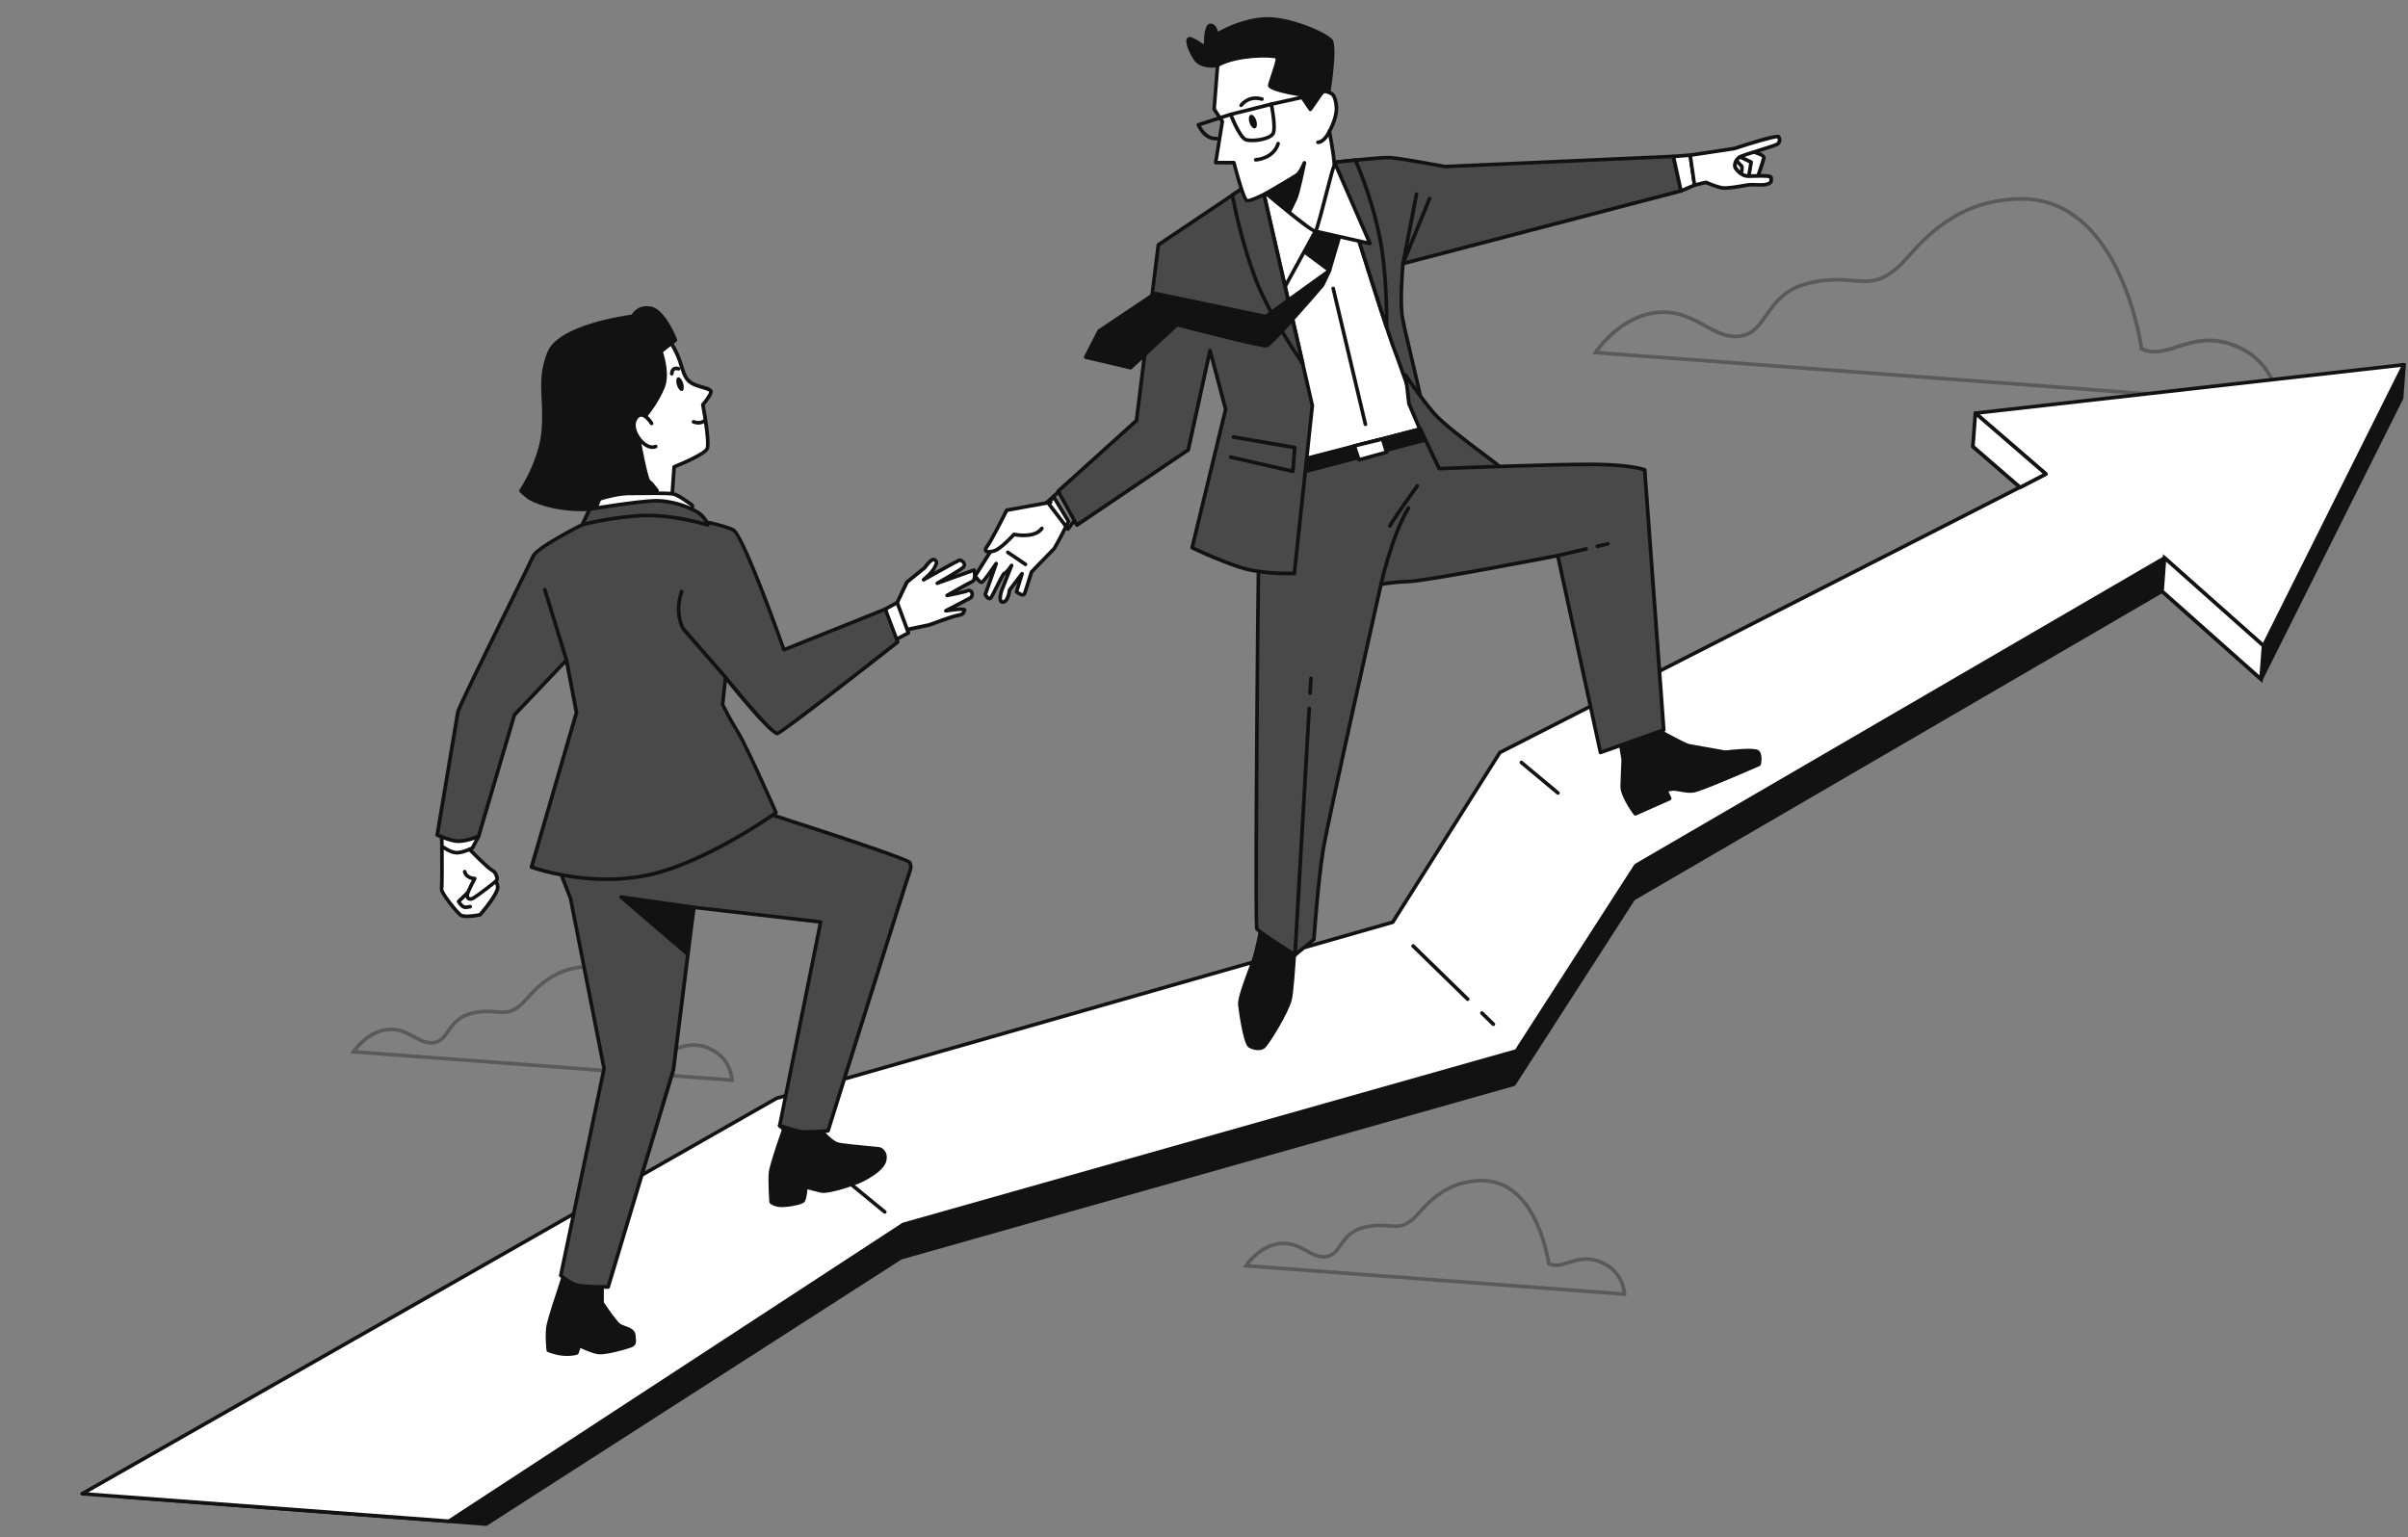<?xml version="1.0" encoding="UTF-8"?> <!-- Generator: Adobe Illustrator 28.1.0, SVG Export Plug-In . SVG Version: 6.00 Build 0) --> <svg xmlns="http://www.w3.org/2000/svg" xmlns:xlink="http://www.w3.org/1999/xlink" x="0px" y="0px" viewBox="0 0 661.94 422.71" style="enable-background:new 0 0 661.94 422.71;" xml:space="preserve"><rect x="0" y="0" width="661.94" height="422.71" fill="#808080" stroke="none"/> <style type="text/css"> .st0{fill:#92E3A9;} .st1{opacity:0.7;fill:#FFFFFF;} .st2{opacity:0.3;fill:none;stroke:#000000;stroke-miterlimit:10;} .st3{fill:#263238;stroke:#263238;stroke-linecap:round;stroke-linejoin:round;stroke-miterlimit:10;} .st4{fill:#FFFFFF;stroke:#263238;stroke-linecap:round;stroke-linejoin:round;stroke-miterlimit:10;} .st5{fill:none;stroke:#263238;stroke-linecap:round;stroke-linejoin:round;stroke-miterlimit:10;} .st6{fill:#FFFFFF;stroke:#263238;stroke-miterlimit:10;} .st7{fill:#92E3A9;stroke:#263238;stroke-linecap:round;stroke-linejoin:round;stroke-miterlimit:10;} .st8{fill:#263238;} .st9{fill:#494949;} .st10{opacity:0.3;} .st11{fill:#121212;} .st12{fill:#FFFFFF;} .st13{fill:none;stroke:#121212;stroke-linecap:round;stroke-linejoin:round;stroke-miterlimit:10;} .st14{fill:#121212;stroke:#121212;stroke-linecap:round;stroke-linejoin:round;stroke-miterlimit:10;} .st15{fill:#FFFFFF;stroke:#121212;stroke-linecap:round;stroke-linejoin:round;stroke-miterlimit:10;} .st16{fill:#FFFFFF;stroke:#121212;stroke-miterlimit:10;} .st17{fill:#494949;stroke:#121212;stroke-linecap:round;stroke-linejoin:round;stroke-miterlimit:10;} .st18{fill:#493D49;stroke:#121212;stroke-linecap:round;stroke-linejoin:round;stroke-miterlimit:10;} </style> <g id="Background_Simple"> </g> <g id="Clouds"> </g> <g id="Arrow"> </g> <g id="Character_2"> </g> <g id="Character_1"> <g> <path class="st10" d="M626.75,111.53L437.73,97.36l0.46-0.71c0.27-0.41,6.65-10.11,17.23-11.23c5.67-0.6,9.81,1.67,13.47,3.67 c3.3,1.81,6.16,3.37,9.6,2.78c3.19-0.55,4.79-2.84,6.65-5.5c2.45-3.51,5.23-7.49,12.35-9.11c5.18-1.18,8.92-0.88,11.93-0.63 c5.18,0.42,8.61,0.7,15.09-6.77c9.15-10.54,18.55-15.38,30.47-15.67c27.25-0.71,33.63,37.67,34.18,41.36 c3.02,1.28,5.93,0.36,9.27-0.71c4.35-1.39,9.29-2.96,16-0.33c12.09,4.74,12.33,16.34,12.33,16.46L626.75,111.53z M439.53,96.49 l186.18,13.96c-0.21-2.28-1.69-11.08-11.66-14.99c-6.38-2.5-11.14-0.98-15.33,0.35c-3.48,1.11-6.77,2.16-10.24,0.55l-0.25-0.12 l-0.04-0.27c-0.05-0.41-5.62-41.51-33.21-40.77c-11.62,0.29-20.79,5.02-29.74,15.33c-6.81,7.85-10.63,7.54-15.92,7.11 c-3.09-0.25-6.59-0.53-11.62,0.61c-6.74,1.53-9.4,5.35-11.75,8.71c-1.9,2.72-3.69,5.29-7.3,5.91c-3.79,0.65-6.93-1.07-10.25-2.89 c-3.7-2.03-7.53-4.12-12.88-3.56C447.05,87.32,441.22,94.24,439.53,96.49z"></path> <path class="st10" d="M447.04,356.34l-0.54-0.04l-104.85-7.86l0.46-0.71c0.15-0.23,3.75-5.69,9.72-6.32 c3.21-0.34,5.54,0.94,7.59,2.06c1.79,0.98,3.34,1.83,5.18,1.52c1.68-0.29,2.5-1.46,3.54-2.95c1.31-1.88,2.95-4.22,6.98-5.14 c2.91-0.66,5-0.49,6.68-0.36c2.91,0.24,4.66,0.38,8.18-3.67c5.12-5.89,10.37-8.6,17.05-8.76c15.05-0.37,18.74,20.3,19.15,22.99 c1.56,0.61,3.1,0.12,4.87-0.45c2.45-0.78,5.22-1.66,9.02-0.18c6.84,2.68,6.97,9.26,6.98,9.33L447.04,356.34z M343.47,347.57 l102.53,7.69c-0.18-1.53-1.14-5.84-6.3-7.86c-3.46-1.36-6.06-0.53-8.35,0.2c-1.97,0.63-3.84,1.22-5.84,0.3l-0.25-0.12l-0.04-0.27 c-0.03-0.23-3.04-22.41-17.81-22.41c-0.12,0-0.25,0-0.37,0c-6.37,0.16-11.41,2.76-16.32,8.42c-3.85,4.43-6.02,4.26-9.01,4.01 c-1.7-0.14-3.62-0.29-6.38,0.33c-3.65,0.83-5.1,2.91-6.38,4.74c-1.08,1.55-2.1,3.01-4.19,3.37c-2.18,0.37-3.95-0.6-5.83-1.63 c-2.02-1.11-4.1-2.25-7.01-1.94C347.67,342.85,344.63,346.11,343.47,347.57z"></path> <path class="st10" d="M201.7,297.5l-0.54-0.04L96.31,289.6l0.46-0.71c0.15-0.23,3.75-5.69,9.72-6.32c3.21-0.34,5.54,0.94,7.6,2.06 c1.79,0.98,3.35,1.83,5.18,1.52c1.68-0.29,2.5-1.46,3.54-2.96c1.31-1.88,2.95-4.22,6.98-5.14c2.91-0.66,5-0.49,6.68-0.35 c2.91,0.23,4.66,0.38,8.18-3.67c5.12-5.89,10.38-8.6,17.05-8.76c15.05-0.33,18.74,20.3,19.15,22.99c1.56,0.61,3.1,0.12,4.87-0.45 c2.45-0.78,5.23-1.66,9.02-0.18c6.84,2.68,6.97,9.26,6.98,9.33L201.7,297.5z M98.13,288.74l102.53,7.69 c-0.18-1.53-1.14-5.84-6.3-7.86c-3.46-1.36-6.06-0.53-8.35,0.2c-1.97,0.63-3.84,1.22-5.84,0.3l-0.25-0.12l-0.04-0.27 c-0.03-0.23-3.04-22.41-17.81-22.41c-0.12,0-0.25,0-0.37,0c-6.37,0.16-11.4,2.76-16.32,8.42c-3.85,4.43-6.02,4.26-9.01,4.01 c-1.7-0.14-3.62-0.29-6.38,0.33c-3.65,0.83-5.1,2.91-6.38,4.74c-1.08,1.55-2.1,3.01-4.19,3.37c-2.17,0.37-3.95-0.6-5.83-1.63 c-2.02-1.11-4.1-2.25-7.01-1.94C102.33,284.01,99.29,287.28,98.13,288.74z"></path> <g> <g> <g> <polygon class="st11" points="542.33,122.76 561.69,139.48 411.62,216.05 382.15,262.72 212.8,311.12 32.74,411.46 133.63,419.02 247.63,345.8 416.16,298.11 449,247.11 594.33,162.55 621.54,186.73 660.17,109.44 660.86,100.28 "></polygon> <path class="st11" d="M133.63,419.52c-0.01,0-0.02,0-0.04,0L32.7,411.95c-0.22-0.02-0.4-0.18-0.45-0.39s0.05-0.44,0.25-0.54 l180.06-100.34c0.03-0.02,0.07-0.03,0.11-0.04l169.17-48.35l29.36-46.5c0.05-0.08,0.12-0.14,0.2-0.18l149.42-76.23L542,123.13 c-0.15-0.13-0.21-0.32-0.16-0.51c0.05-0.19,0.2-0.33,0.39-0.36l118.53-22.47c0.15-0.03,0.31,0.01,0.43,0.12 s0.18,0.26,0.17,0.41l-0.69,9.16c0,0.06-0.02,0.13-0.05,0.19l-38.63,77.29c-0.07,0.14-0.2,0.24-0.35,0.27 c-0.15,0.03-0.31-0.02-0.43-0.12l-26.94-23.95l-144.91,84.32l-32.78,50.89c-0.07,0.1-0.17,0.18-0.28,0.21l-168.46,47.68 L133.9,419.44C133.82,419.49,133.72,419.52,133.63,419.52z M34.44,411.08l99.06,7.43l113.86-73.12 c0.04-0.03,0.09-0.05,0.13-0.06l168.35-47.64l32.74-50.84c0.04-0.07,0.1-0.12,0.17-0.16l145.33-84.56 c0.19-0.11,0.42-0.09,0.58,0.06l26.72,23.75l38.3-76.62l0.63-8.41l-116.87,22.16l18.58,16.05c0.13,0.11,0.19,0.27,0.17,0.44 c-0.02,0.17-0.12,0.31-0.27,0.39l-149.96,76.51l-29.39,46.55c-0.07,0.1-0.17,0.18-0.29,0.21L213,311.58L34.44,411.08z"></path> </g> <g> <polygon class="st12" points="543.02,113.6 562.38,130.32 412.3,206.89 382.84,253.56 213.49,301.96 22.58,410.69 123.41,418.25 248.31,336.64 416.84,288.95 449.69,237.95 595.02,153.39 622.22,177.57 660.86,100.28 "></polygon> <path class="st11" d="M123.41,418.75c-0.01,0-0.02,0-0.04,0l-100.83-7.56c-0.22-0.02-0.4-0.17-0.45-0.39 c-0.05-0.21,0.05-0.43,0.24-0.54l190.91-108.73c0.03-0.02,0.07-0.04,0.11-0.05l169.17-48.35l29.36-46.5 c0.05-0.08,0.12-0.14,0.2-0.18l149.42-76.23l-18.8-16.24c-0.15-0.13-0.21-0.34-0.15-0.53c0.06-0.19,0.22-0.33,0.42-0.35 L660.8,99.79c0.19-0.02,0.36,0.06,0.47,0.21c0.1,0.15,0.12,0.35,0.04,0.51l-38.63,77.29c-0.07,0.14-0.2,0.24-0.35,0.27 c-0.15,0.03-0.31-0.01-0.43-0.12L594.96,154l-144.91,84.32l-32.78,50.89c-0.07,0.1-0.17,0.18-0.28,0.21l-168.46,47.67 l-124.84,81.57C123.6,418.73,123.51,418.75,123.41,418.75z M24.25,410.32l99.03,7.42l124.76-81.52 c0.04-0.03,0.09-0.05,0.14-0.06l168.35-47.64l32.74-50.84c0.04-0.07,0.1-0.12,0.17-0.16l145.33-84.56 c0.19-0.11,0.42-0.09,0.58,0.06l26.72,23.75L660,100.88l-115.79,13.08l18.5,15.98c0.13,0.11,0.19,0.27,0.17,0.44 c-0.02,0.17-0.12,0.31-0.27,0.39l-149.96,76.51l-29.39,46.55c-0.07,0.1-0.17,0.18-0.29,0.21l-169.29,48.38L24.25,410.32z"></path> </g> <path class="st11" d="M410.52,282.1c-0.13,0-0.25-0.05-0.35-0.14l-3.15-3.07c-0.2-0.19-0.2-0.51-0.01-0.71 c0.19-0.2,0.51-0.2,0.71-0.01l3.15,3.07c0.2,0.19,0.2,0.51,0.01,0.71C410.78,282.05,410.65,282.1,410.52,282.1z"></path> <path class="st11" d="M403.46,275.22c-0.13,0-0.25-0.05-0.35-0.14l-15-14.63c-0.2-0.19-0.2-0.51-0.01-0.71 c0.19-0.2,0.51-0.2,0.71-0.01l15,14.63c0.2,0.19,0.2,0.51,0.01,0.71C403.72,275.17,403.59,275.22,403.46,275.22z"></path> <path class="st11" d="M428.27,218.52c-0.11,0-0.23-0.04-0.32-0.12l-10.06-8.39c-0.21-0.18-0.24-0.49-0.06-0.7 c0.18-0.21,0.49-0.24,0.7-0.06l10.06,8.39c0.21,0.18,0.24,0.49,0.06,0.7C428.56,218.46,428.41,218.52,428.27,218.52z"></path> <path class="st11" d="M243.22,333.71c-0.11,0-0.22-0.04-0.32-0.11l-28.9-23.72c-0.21-0.18-0.24-0.49-0.07-0.7 c0.17-0.21,0.49-0.24,0.7-0.07l28.9,23.72c0.21,0.18,0.24,0.49,0.07,0.7C243.51,333.65,243.37,333.71,243.22,333.71z"></path> </g> <g> <polygon class="st12" points="542.33,122.76 543.02,113.6 562.38,130.32 555.32,134 "></polygon> <path class="st11" d="M555.32,134.5c-0.12,0-0.23-0.04-0.33-0.12L542,123.13c-0.12-0.1-0.18-0.26-0.17-0.42l0.69-9.16 c0.01-0.19,0.13-0.35,0.31-0.42c0.17-0.07,0.37-0.04,0.52,0.08l19.37,16.73c0.13,0.11,0.19,0.27,0.17,0.44s-0.12,0.31-0.27,0.39 l-7.06,3.68C555.47,134.48,555.4,134.5,555.32,134.5z M542.85,122.54l12.54,10.86l6.11-3.18l-18.06-15.6L542.85,122.54z"></path> </g> <g> <polygon class="st12" points="621.54,186.73 622.22,177.57 595.02,153.39 594.33,162.55 "></polygon> <path class="st11" d="M621.96,187.78l-28.15-25.02l0.78-10.41l28.15,25.02L621.96,187.78z M594.85,162.34l26.27,23.35l0.59-7.91 l-26.27-23.35L594.85,162.34z"></path> </g> </g> <g> <g> <path class="st12" d="M274.85,147.54l-6.8,10.8c0,0,1.3,2.01,1.88,1.75c0.58-0.27,3.9-5.14,3.9-5.14l-3,8.53 c0,0,0.83,1.58,1.47,0.96c0.64-0.62,3.24-6.69,3.8-6.78c0.56-0.09,1.98-2.2,1.98-2.2l-2.75,6.95c0,0-1.07,3.25,0.4,3.13 c1.46-0.12,1.8-3.32,1.8-3.32l3.43-4.49l-1.53,4.98c0,0,1.91,1.57,2.28,0.37c0.37-1.2,1.84-5.83,1.84-5.83s5.42-5.62,6.06-6.23 c0.64-0.62,4.12-7.63,4.12-7.63l-3.98-6.59L274.85,147.54z"></path> <path class="st11" d="M275.65,166.04c-0.36,0-0.66-0.14-0.87-0.41c-0.68-0.85-0.11-2.8,0.08-3.38l1.68-4.25 c-0.08,0.05-0.16,0.09-0.23,0.12c-0.33,0.35-1.26,2.22-1.88,3.46c-0.91,1.84-1.45,2.89-1.78,3.21 c-0.23,0.22-0.53,0.32-0.83,0.27c-0.73-0.12-1.28-1.07-1.43-1.36c-0.06-0.12-0.07-0.27-0.03-0.4l1.8-5.11 c-0.87,1.18-1.68,2.19-2.01,2.34c-0.8,0.37-1.81-0.85-2.51-1.93c-0.1-0.16-0.11-0.37,0-0.54l6.8-10.8 c0.03-0.05,0.08-0.1,0.13-0.14l14.9-10.75c0.11-0.08,0.26-0.11,0.39-0.08c0.14,0.03,0.26,0.11,0.33,0.23l3.98,6.59 c0.09,0.15,0.1,0.33,0.02,0.48c-0.59,1.18-3.55,7.12-4.22,7.77c-0.58,0.56-5.28,5.43-5.96,6.14c-0.23,0.71-1.47,4.63-1.81,5.72 c-0.12,0.38-0.38,0.65-0.72,0.76c-0.89,0.27-2.12-0.69-2.36-0.89c-0.16-0.13-0.22-0.34-0.16-0.53l0.71-2.32l-1.66,2.17 c-0.09,0.73-0.56,3.48-2.24,3.62C275.73,166.03,275.69,166.04,275.65,166.04z M278.08,154.95c0.08,0,0.16,0.02,0.23,0.06 c0.23,0.12,0.33,0.39,0.23,0.63l-2.75,6.95c-0.29,0.9-0.47,2.13-0.23,2.42c0.01,0.01,0.03,0.03,0.12,0.03 c0.71-0.06,1.22-1.75,1.34-2.87c0.01-0.09,0.04-0.18,0.1-0.25l3.43-4.49c0.15-0.19,0.41-0.25,0.63-0.14 c0.22,0.11,0.32,0.36,0.25,0.59l-1.42,4.65c0.45,0.31,0.97,0.56,1.17,0.5c0.02-0.01,0.05-0.07,0.05-0.1 c0.38-1.2,1.85-5.83,1.85-5.83c0.02-0.07,0.06-0.14,0.12-0.2c0.22-0.23,5.43-5.63,6.07-6.25c0.36-0.36,2.24-3.92,3.9-7.25 l-3.56-5.89l-14.38,10.38l-6.57,10.44c0.42,0.59,0.9,1.13,1.13,1.26c0.46-0.41,2.18-2.77,3.64-4.92 c0.14-0.21,0.41-0.28,0.64-0.17c0.22,0.11,0.33,0.38,0.25,0.61l-2.93,8.31c0.21,0.33,0.48,0.63,0.6,0.65 c0.2-0.23,0.98-1.8,1.55-2.94c1.66-3.34,2.01-3.9,2.49-3.97c0.21-0.1,1-1.03,1.65-1.99 C277.76,155.03,277.91,154.95,278.08,154.95z M276.18,158.15C276.18,158.15,276.18,158.15,276.18,158.15 C276.18,158.15,276.18,158.15,276.18,158.15z"></path> </g> <g> <path class="st12" d="M288.82,138.08l-12.08,2.2c0,0-4.26,8.51-5.39,9.95c-1.13,1.44,0.07,1.81,1.97,1.22 c1.9-0.59,5.42-4.53,5.42-4.53s5.57,1.26,7.66-1.65"></path> <path class="st11" d="M271.83,152.21c-0.52,0-0.99-0.13-1.25-0.51c-0.22-0.32-0.33-0.89,0.38-1.79c1.09-1.38,5.3-9.78,5.34-9.86 c0.07-0.14,0.2-0.24,0.36-0.27l12.08-2.19c0.27-0.05,0.53,0.13,0.58,0.4c0.05,0.27-0.13,0.53-0.4,0.58l-11.83,2.15 c-0.7,1.38-4.28,8.46-5.34,9.81c-0.35,0.44-0.33,0.63-0.33,0.63c0.08,0.06,0.66,0.15,1.76-0.19c1.45-0.45,4.24-3.32,5.2-4.39 c0.12-0.13,0.31-0.19,0.48-0.15c0.05,0.01,5.27,1.15,7.14-1.45c0.16-0.22,0.47-0.28,0.7-0.11c0.22,0.16,0.27,0.47,0.11,0.7 c-2,2.78-6.66,2.13-7.89,1.9c-0.78,0.85-3.69,3.91-5.45,4.46C273.02,152.05,272.4,152.21,271.83,152.21z"></path> </g> <path class="st11" d="M281.91,155.67c-0.1,0-0.19-0.03-0.28-0.09l-4.87-3.31c-0.23-0.16-0.29-0.47-0.13-0.69 c0.16-0.23,0.47-0.29,0.69-0.13l4.87,3.31c0.23,0.16,0.29,0.47,0.13,0.69C282.22,155.59,282.07,155.67,281.91,155.67z"></path> </g> <g> <path class="st12" d="M368.83,46.26l19.93,64.73l1.67,6.97c0,0-24.46,8.13-29.45,8.55c-4.98,0.42-6.91,0.93-6.91,0.93 l-20.16-64.1l9.43-12.78l20.79-6.92L368.83,46.26z"></path> <path class="st11" d="M354.06,127.95c-0.21,0-0.41-0.14-0.48-0.35l-20.16-64.1c-0.05-0.15-0.02-0.32,0.07-0.45l9.43-12.78 c0.06-0.08,0.15-0.15,0.24-0.18l20.79-6.92c0.13-0.04,0.28-0.03,0.4,0.04l4.7,2.6c0.11,0.06,0.2,0.17,0.24,0.29l19.93,64.73 l1.68,7.01c0.06,0.25-0.08,0.51-0.33,0.59c-1,0.33-24.58,8.15-29.56,8.58c-4.86,0.41-6.81,0.91-6.83,0.92 C354.15,127.95,354.1,127.95,354.06,127.95z M334.45,63.45l19.95,63.42c0.84-0.17,2.86-0.53,6.53-0.84 c4.51-0.38,25.59-7.29,28.9-8.39l-1.56-6.53L368.41,46.6l-4.33-2.4L343.64,51L334.45,63.45z"></path> </g> <path class="st11" d="M375.35,117.16c-0.23,0-0.43-0.15-0.49-0.38l-8.86-37.37c-0.06-0.27,0.1-0.54,0.37-0.6 c0.27-0.07,0.54,0.1,0.6,0.37l8.86,37.37c0.06,0.27-0.1,0.54-0.37,0.6C375.43,117.15,375.39,117.16,375.35,117.16z"></path> <g> <path class="st11" d="M346.84,254.49c0,0-1.3,6.94-2.27,9.64c-0.97,2.7-3.95,10.08-3.74,12.08c0.21,2,1.5,10.61,2.64,11.32 c1.13,0.72,2.88,1,3.89,0.27c1.01-0.73,6.59-9.83,7.3-13.11c0.71-3.28,1.21-14.1,1.35-14.97 C356.14,258.85,346.84,254.49,346.84,254.49z"></path> <path class="st11" d="M345.84,288.73c-0.94,0-1.92-0.31-2.65-0.78c-1.58-1-2.85-11.59-2.86-11.69c-0.17-1.63,1.44-6.09,3.1-10.52 c0.26-0.7,0.49-1.31,0.66-1.78c0.95-2.63,2.24-9.49,2.25-9.56c0.03-0.15,0.13-0.28,0.26-0.35c0.14-0.07,0.3-0.07,0.44-0.01 c9.64,4.52,9.5,5.39,9.44,5.77c-0.04,0.23-0.12,1.43-0.21,2.83c-0.24,3.67-0.64,9.81-1.15,12.17c-0.74,3.43-6.37,12.6-7.5,13.41 C347.14,288.58,346.5,288.73,345.84,288.73z M347.21,255.22c-0.35,1.79-1.36,6.82-2.17,9.08c-0.17,0.47-0.4,1.09-0.67,1.8 c-1.12,2.98-3.21,8.53-3.04,10.06c0.35,3.31,1.64,10.38,2.41,10.96c0.95,0.6,2.49,0.88,3.32,0.29c0.81-0.58,6.39-9.48,7.1-12.81 c0.49-2.29,0.89-8.38,1.13-12.02c0.1-1.52,0.16-2.41,0.2-2.79C354.94,259.11,351.01,257.02,347.21,255.22z"></path> </g> <g> <path class="st11" d="M455.43,200.58c0,0,7.7,4.28,8.75,4.45c1.04,0.17,10.07,1.81,10.07,1.81s7.65-0.91,8.78-0.19 c1.13,0.72,0.51,3.48,0.51,3.48s-15.77,6.92-17.97,7.28c-2.2,0.36-4.7-0.76-6.18-0.46c-1.48,0.3-1.48,0.3-1.48,0.3l1.06,2.31 l-9.43,4.19c0,0-3.68-4.88-3.6-7.55c0.07-2.67,0.28-7.28,0.28-7.28l-0.9-5.5L455.43,200.58z"></path> <path class="st11" d="M449.54,224.25c-0.15,0-0.3-0.07-0.4-0.2c-0.15-0.21-3.78-5.05-3.7-7.87c0.07-2.51,0.26-6.72,0.28-7.24 l-0.89-5.45c-0.04-0.25,0.11-0.49,0.36-0.56l10.11-2.83c0.13-0.04,0.26-0.02,0.38,0.04c3.7,2.06,7.96,4.29,8.59,4.4 c1,0.16,9.08,1.63,10.01,1.79c1.92-0.23,7.86-0.85,9.04-0.1c1.39,0.88,0.8,3.69,0.73,4.01c-0.04,0.16-0.14,0.28-0.29,0.35 c-0.65,0.28-15.85,6.95-18.09,7.31c-1.27,0.21-2.6-0.04-3.77-0.25c-0.93-0.17-1.8-0.33-2.39-0.21l-0.86,0.17l0.79,1.74 c0.06,0.12,0.06,0.26,0.01,0.38c-0.05,0.12-0.14,0.22-0.26,0.28l-9.43,4.19C449.68,224.24,449.61,224.25,449.54,224.25z M445.89,203.77l0.83,5.06c0.01,0.03,0.01,0.07,0.01,0.1c0,0-0.21,4.61-0.28,7.27c-0.05,1.9,2.16,5.37,3.27,6.92l8.6-3.82 l-0.85-1.86c-0.06-0.14-0.06-0.3,0.01-0.43s0.2-0.23,0.35-0.26l1.48-0.3c0.78-0.16,1.75,0.02,2.77,0.21 c1.09,0.2,2.33,0.43,3.43,0.25c1.67-0.27,12.11-4.73,17.61-7.14c0.15-0.86,0.23-2.34-0.34-2.7c-0.61-0.38-4.86-0.16-8.46,0.26 c-0.05,0.01-0.1,0-0.15,0c-0.09-0.02-9.03-1.64-10.06-1.81c-1.03-0.17-7.1-3.5-8.73-4.41L445.89,203.77z"></path> </g> <g> <path class="st9" d="M366.85,44.63c0,0,13.75,44.54,16.42,51.44c2.67,6.9,4.96,15.16,7.28,17.42c2.32,2.27-4.72-22.53-5.2-27.34 c-0.48-4.81,0.32-13.67,0.32-13.67l76.42-19.98L460,43.01l-62.76,2.79c0,0-12.56-2.35-15.22-2.46 C379.36,43.22,366.85,44.63,366.85,44.63z"></path> <path class="st11" d="M390.81,114.14c-0.16,0-0.37-0.06-0.6-0.29c-1.74-1.7-3.34-6.25-5.19-11.52c-0.71-2.02-1.44-4.11-2.21-6.08 c-2.65-6.84-16.3-51.02-16.44-51.47c-0.04-0.14-0.02-0.3,0.06-0.42s0.21-0.21,0.36-0.22c0.51-0.06,12.57-1.42,15.25-1.3 c2.6,0.11,14.2,2.27,15.23,2.46l62.7-2.79c0.25-0.01,0.46,0.15,0.51,0.39l2.09,9.49c0.06,0.26-0.1,0.52-0.36,0.59l-76.08,19.89 c-0.14,1.69-0.71,9.06-0.29,13.23c0.18,1.8,1.31,6.52,2.51,11.52c3.16,13.18,3.62,15.95,2.75,16.44 C391.05,114.09,390.95,114.14,390.81,114.14z M367.51,45.06c1.62,5.25,13.77,44.45,16.23,50.82c0.77,1.98,1.51,4.08,2.22,6.11 c1.6,4.55,3.11,8.86,4.57,10.71c-0.12-2.25-1.84-9.44-3.14-14.86c-1.21-5.03-2.35-9.79-2.53-11.65 c-0.48-4.8,0.28-13.4,0.32-13.77c0.02-0.21,0.17-0.39,0.37-0.44l75.96-19.86l-1.9-8.61l-62.34,2.77c-0.04,0-0.08,0-0.11-0.01 c-0.12-0.02-12.55-2.34-15.15-2.45C379.74,43.74,370.03,44.79,367.51,45.06z"></path> </g> <g> <path class="st9" d="M372.59,44.03c-3.1,0.31-5.74,0.61-5.74,0.61s9.6,31.1,14.32,45.34c0.03-6.17-0.22-15.75-1.73-23.87 C377.7,56.68,374.35,48.13,372.59,44.03z"></path> <path class="st11" d="M381.17,90.48c-0.21,0-0.41-0.14-0.47-0.34c-4.66-14.09-14.23-45.04-14.32-45.35 c-0.04-0.14-0.02-0.3,0.06-0.42s0.21-0.21,0.36-0.22c0,0,2.63-0.3,5.74-0.61c0.23-0.02,0.42,0.1,0.51,0.3 c1.82,4.25,5.14,12.77,6.89,22.19c1.49,8.03,1.77,17.46,1.73,23.96c0,0.25-0.18,0.45-0.42,0.49 C381.22,90.48,381.2,90.48,381.17,90.48z M367.51,45.06c1.24,4.01,8.65,27.94,13.15,41.75c-0.07-6.14-0.46-13.88-1.71-20.62 c-1.69-9.08-4.85-17.33-6.68-21.64C370.21,44.77,368.41,44.96,367.51,45.06z"></path> </g> <path class="st11" d="M385.67,72.98c-0.05,0-0.1-0.01-0.14-0.02c-0.25-0.07-0.4-0.32-0.35-0.57l3.72-19.12 c0.05-0.27,0.31-0.45,0.59-0.4c0.27,0.05,0.45,0.32,0.4,0.59l-2.75,14.11l5.38-13.18c0.1-0.26,0.4-0.38,0.65-0.27 c0.26,0.1,0.38,0.4,0.27,0.65l-7.31,17.9C386.06,72.86,385.87,72.98,385.67,72.98z"></path> <g> <polygon class="st12" points="460,43.01 464.63,42.66 465.82,50.89 462.09,52.5 "></polygon> <path class="st11" d="M462.09,53c-0.08,0-0.16-0.02-0.23-0.06c-0.13-0.07-0.23-0.19-0.26-0.34l-2.09-9.49 c-0.03-0.14,0-0.29,0.09-0.41c0.09-0.12,0.22-0.19,0.36-0.2l4.63-0.35c0.26-0.02,0.5,0.17,0.53,0.43l1.19,8.24 c0.03,0.22-0.09,0.44-0.3,0.53l-3.73,1.61C462.23,52.98,462.16,53,462.09,53z M460.61,43.47l1.84,8.33l2.82-1.21l-1.07-7.4 L460.61,43.47z"></path> </g> <g> <g> <path class="st12" d="M481.21,41.55c0,0,3.79,0.93,3.64,1.85c-0.15,0.92-1.89,5.85-1.89,5.85s-3.25,0.58-5.61-0.43 c-2.36-1.01-3.01-2.85-2.27-4.47C475.82,42.73,481.21,41.55,481.21,41.55z"></path> <path class="st11" d="M480.83,49.91c-1.12,0-2.48-0.13-3.66-0.64c-1.32-0.57-2.24-1.42-2.64-2.46c-0.33-0.86-0.3-1.79,0.11-2.67 c0.8-1.76,5.54-2.87,6.48-3.08c0.07-0.02,0.15-0.02,0.23,0c1.94,0.47,4.2,1.28,4.02,2.42c-0.15,0.94-1.73,5.43-1.91,5.93 c-0.06,0.17-0.21,0.29-0.38,0.33C482.98,49.75,482.05,49.91,480.83,49.91z M481.21,42.06c-2.14,0.48-5.24,1.55-5.67,2.49 c-0.29,0.64-0.32,1.3-0.09,1.9c0.3,0.78,1.03,1.44,2.1,1.9c1.8,0.77,4.22,0.55,5.04,0.44c0.54-1.53,1.66-4.8,1.77-5.48 C484.22,43.07,482.73,42.45,481.21,42.06z"></path> </g> <path class="st11" d="M480.74,48.91c-0.03,0-0.05,0-0.08-0.01c-0.27-0.04-0.46-0.3-0.41-0.57l0.56-3.47l-2.74-1.28 c-0.25-0.12-0.36-0.42-0.24-0.67c0.12-0.25,0.41-0.36,0.67-0.24l3.08,1.44c0.2,0.09,0.32,0.31,0.28,0.53l-0.62,3.84 C481.19,48.74,480.98,48.91,480.74,48.91z"></path> <path class="st11" d="M478.73,47.64c-0.08,0-0.16-0.02-0.23-0.06c-0.24-0.13-0.34-0.43-0.21-0.67c0.08-0.15,0.08-0.59,0.04-0.95 l-1.64-1.74c-0.19-0.2-0.18-0.52,0.02-0.71c0.2-0.19,0.52-0.18,0.71,0.02l1.75,1.86c0.07,0.07,0.11,0.16,0.13,0.26 c0.03,0.19,0.17,1.16-0.12,1.72C479.09,47.55,478.91,47.64,478.73,47.64z"></path> </g> <g> <path class="st12" d="M464.63,42.66l12.13-1.83c0,0,11.83-3.92,12.2-3.23c0.36,0.69,0.39,1.48-0.32,2 c-0.71,0.52-9.3,2.91-10.35,3.53c-1.05,0.62-1.78,2.24-1.14,3.13c0.64,0.89,1.85,2.19,3.59,2.16c1.74-0.03,6.04-0.29,6.09,0.35 s0.39,1.48-1.09,1.87c-1.48,0.39-3.79,0.02-4.91,0.15c-1.13,0.13-5.7,1.13-7.39,0.86c-1.69-0.27-4.49-1.51-4.49-1.51l-3.12,0.76 L464.63,42.66z"></path> <path class="st11" d="M474.15,52.2c-0.3,0-0.57-0.02-0.8-0.05c-1.52-0.25-3.83-1.21-4.45-1.48l-2.96,0.72 c-0.14,0.03-0.28,0.01-0.4-0.07c-0.12-0.08-0.19-0.2-0.21-0.34l-1.19-8.24c-0.04-0.27,0.15-0.53,0.42-0.57l12.13-1.83 c12.15-4.04,12.49-3.39,12.71-2.97c0.54,1.03,0.36,2.04-0.47,2.64c-0.38,0.28-1.88,0.76-5.19,1.8c-2.21,0.69-4.72,1.48-5.19,1.76 c-0.52,0.31-0.97,0.95-1.1,1.56c-0.05,0.24-0.07,0.59,0.11,0.84c0.65,0.91,1.75,1.98,3.18,1.95c0.26,0,0.59-0.02,0.94-0.03 c4.25-0.14,5.58-0.04,5.66,0.84c0.01,0.07,0.02,0.15,0.03,0.23c0.08,0.6,0.23,1.72-1.49,2.17c-0.98,0.26-2.24,0.21-3.35,0.17 c-0.64-0.02-1.24-0.05-1.64,0c-0.28,0.03-0.77,0.12-1.38,0.23C477.91,51.8,475.64,52.2,474.15,52.2z M468.94,49.64 c0.07,0,0.14,0.01,0.2,0.04c0.03,0.01,2.76,1.22,4.36,1.48c1.18,0.19,4.09-0.32,5.82-0.62c0.63-0.11,1.14-0.2,1.43-0.23 c0.47-0.06,1.08-0.03,1.79,0c1.04,0.04,2.21,0.09,3.05-0.13c0.87-0.23,0.83-0.49,0.75-1.07c0-0.03-0.01-0.06-0.01-0.09 c-0.69-0.23-3.44-0.15-4.65-0.11c-0.36,0.01-0.69,0.02-0.96,0.03c-1.47,0.02-2.87-0.79-4.01-2.37c-0.31-0.44-0.41-1-0.28-1.63 c0.19-0.9,0.8-1.77,1.57-2.22c0.53-0.32,2.4-0.91,5.41-1.85c2.04-0.64,4.57-1.43,4.91-1.66c0.45-0.33,0.41-0.79,0.26-1.18 c-1.16,0.02-6.71,1.64-11.68,3.29l-11.72,1.77l1.04,7.2l2.58-0.63C468.86,49.64,468.9,49.64,468.94,49.64z"></path> </g> <g> <g> <path class="st9" d="M387.32,111.02c0,0,10.65,25.16,11.63,25.26s12.9-7.57,13.23-7.93c0.33-0.36-14.35-10.28-18.34-15.12 s-7.44-10.11-7.44-10.11L387.32,111.02z"></path> <path class="st11" d="M398.93,136.78c-0.01,0-0.02,0-0.03,0c-0.35-0.03-1.28-0.12-12.04-25.56c-0.02-0.04-0.03-0.09-0.04-0.14 l-0.92-7.9c-0.03-0.23,0.11-0.45,0.33-0.53c0.22-0.08,0.46,0,0.59,0.2c0.03,0.05,3.48,5.31,7.41,10.07 c2.49,3.02,9.33,8.14,13.86,11.53c4.38,3.28,4.56,3.45,4.59,3.84c0.01,0.14-0.04,0.3-0.13,0.4 C412.47,128.77,400.43,136.78,398.93,136.78z M399.19,135.85L399.19,135.85L399.19,135.85z M387.81,110.89 c3.79,8.96,10.06,23.28,11.29,24.86c1.38-0.46,10.27-6.01,12.34-7.48c-0.67-0.57-2.27-1.77-3.96-3.03 c-4.56-3.42-11.46-8.58-14.03-11.69c-2.59-3.14-4.97-6.49-6.32-8.45L387.81,110.89z"></path> </g> <g> <path class="st9" d="M390.42,117.97l5.21,10.88c0,0,31.54-1.25,42.18-1.17c10.64,0.08,14.3,1.49,14.3,1.49l5.24,71.52 l-17.39,6.2l-11.73-54.13c0,0-35.74,6.92-40.89,7.11c-5.15,0.19-7.71,0.8-7.71,0.8s-14.55,64.63-15.93,73.22 c-1.39,8.58-2.51,24.38-2.51,24.38l-5.2,4.28c0,0-10.04-6.33-10.51-7.23c-0.47-0.9,0.27-81.49,0.27-81.49l0.38-31.49l7.94-14.9 L390.42,117.97z"></path> <path class="st11" d="M355.98,263.06c-0.09,0-0.19-0.03-0.27-0.08c-3.05-1.93-10.2-6.5-10.68-7.42 c-0.48-0.91-0.01-57.46,0.21-81.72l0.38-31.49c0-0.08,0.02-0.16,0.06-0.23l7.94-14.9c0.07-0.12,0.18-0.21,0.32-0.25l36.36-9.49 c0.23-0.06,0.47,0.05,0.58,0.27l5.06,10.58c3.39-0.13,31.93-1.23,41.88-1.16c10.61,0.08,14.33,1.47,14.48,1.53 c0.18,0.07,0.3,0.24,0.32,0.43l5.23,71.52c0.02,0.22-0.12,0.43-0.33,0.51l-17.39,6.2c-0.14,0.05-0.29,0.04-0.41-0.03 c-0.13-0.07-0.21-0.19-0.25-0.33l-11.63-53.66c-4.45,0.86-35.62,6.85-40.49,7.03c-4.05,0.15-6.5,0.57-7.31,0.73 c-1.1,4.9-14.54,64.71-15.86,72.88c-1.37,8.46-2.49,24.18-2.5,24.34c-0.01,0.14-0.07,0.26-0.18,0.35l-5.2,4.28 C356.21,263.02,356.09,263.06,355.98,263.06z M345.94,255.13c0.56,0.67,5.46,3.94,10,6.81l4.75-3.91 c0.14-1.92,1.21-16.25,2.5-24.21c1.37-8.5,15.79-72.6,15.94-73.25c0.04-0.19,0.19-0.33,0.37-0.38c0.11-0.03,2.66-0.62,7.81-0.82 c5.05-0.19,40.46-7.04,40.81-7.11c0.27-0.05,0.53,0.12,0.58,0.38l11.61,53.58l16.5-5.88l-5.18-70.81 c-1.06-0.31-5.07-1.3-13.83-1.36c-10.5-0.08-41.84,1.16-42.16,1.17c-0.21,0.01-0.39-0.1-0.47-0.28l-5.03-10.51l-35.75,9.33 l-7.78,14.6l-0.38,31.36C345.99,200.97,345.62,252.5,345.94,255.13z"></path> </g> <g> <polygon class="st11" points="357.76,129.88 391.68,120.99 390.42,117.97 357.56,126.45 "></polygon> <path class="st11" d="M357.76,130.39c-0.1,0-0.21-0.03-0.29-0.1c-0.12-0.09-0.2-0.23-0.21-0.37l-0.21-3.43 c-0.01-0.24,0.14-0.45,0.37-0.51l32.86-8.49c0.24-0.07,0.49,0.06,0.59,0.29l1.26,3.02c0.06,0.13,0.05,0.28-0.01,0.41 c-0.06,0.13-0.18,0.23-0.32,0.26l-33.91,8.9C357.85,130.38,357.81,130.39,357.76,130.39z M358.08,126.84l0.15,2.41l32.77-8.6 l-0.87-2.09L358.08,126.84z"></path> </g> <g> <polygon class="st12" points="372.28,122.59 373.55,126.41 381.15,124.34 380.03,120.69 "></polygon> <path class="st11" d="M373.55,126.91c-0.21,0-0.41-0.13-0.47-0.34l-1.27-3.82c-0.04-0.13-0.03-0.28,0.04-0.4 s0.18-0.21,0.32-0.24l7.75-1.9c0.26-0.07,0.52,0.08,0.6,0.34l1.12,3.65c0.04,0.13,0.03,0.27-0.04,0.39s-0.18,0.21-0.31,0.24 l-7.61,2.07C373.64,126.91,373.59,126.91,373.55,126.91z M372.93,122.95l0.95,2.86l6.65-1.81l-0.83-2.71L372.93,122.95z"></path> </g> <path class="st11" d="M360.14,191.05c-0.01,0-0.02,0-0.03,0c-0.28-0.02-0.49-0.25-0.47-0.53l0.23-4.02 c0.02-0.28,0.25-0.48,0.53-0.47c0.28,0.02,0.49,0.25,0.47,0.53l-0.23,4.02C360.62,190.84,360.4,191.05,360.14,191.05z"></path> <path class="st11" d="M355.98,263.06c-0.01,0-0.02,0-0.03,0c-0.28-0.02-0.49-0.25-0.47-0.53l3.91-67.77 c0.02-0.28,0.25-0.5,0.53-0.47c0.28,0.02,0.49,0.25,0.47,0.53l-3.91,67.77C356.47,262.85,356.24,263.06,355.98,263.06z"></path> <path class="st11" d="M379.62,161.17c-0.04,0-0.07,0-0.11-0.01c-0.27-0.06-0.44-0.33-0.38-0.6c0.03-0.13,3.01-13.5,7.6-21.14 c0.14-0.24,0.45-0.31,0.69-0.17c0.24,0.14,0.31,0.45,0.17,0.69c-4.51,7.51-7.45,20.71-7.48,20.84 C380.06,161.02,379.85,161.17,379.62,161.17z"></path> <path class="st11" d="M382.04,145.12c-0.08,0-0.16-0.02-0.23-0.06c-0.24-0.13-0.34-0.43-0.21-0.67c1.05-2,7.32-10.72,7.59-11.09 c0.16-0.22,0.47-0.27,0.7-0.11c0.22,0.16,0.27,0.47,0.11,0.7c-0.06,0.09-6.5,9.03-7.51,10.97 C382.4,145.02,382.22,145.12,382.04,145.12z"></path> <path class="st11" d="M439.09,150.71c-0.23,0-0.43-0.16-0.49-0.39c-0.06-0.27,0.1-0.54,0.37-0.6l2.95-0.69 c0.27-0.06,0.54,0.1,0.6,0.37c0.06,0.27-0.1,0.54-0.37,0.6l-2.95,0.69C439.16,150.7,439.12,150.71,439.09,150.71z"></path> <path class="st11" d="M428.22,153.26c-0.23,0-0.43-0.16-0.49-0.39c-0.06-0.27,0.1-0.54,0.37-0.6l7.82-1.84 c0.27-0.06,0.54,0.1,0.6,0.37c0.06,0.27-0.1,0.54-0.37,0.6l-7.82,1.84C428.3,153.25,428.26,153.26,428.22,153.26z"></path> </g> <g> <polygon class="st11" points="357.42,68.38 365.47,74.37 369.08,62.14 359.74,58.46 "></polygon> <path class="st11" d="M365.47,74.87c-0.11,0-0.21-0.03-0.3-0.1l-8.06-6c-0.16-0.12-0.23-0.32-0.19-0.52l2.32-9.91 c0.03-0.14,0.13-0.26,0.25-0.33c0.13-0.07,0.28-0.08,0.42-0.02l9.33,3.67c0.24,0.1,0.37,0.36,0.3,0.61l-3.6,12.23 c-0.05,0.16-0.17,0.28-0.32,0.33C365.58,74.86,365.53,74.87,365.47,74.87z M357.98,68.17l7.22,5.37l3.27-11.11l-8.37-3.3 L357.98,68.17z"></path> </g> <g> <polygon class="st12" points="361.61,63.57 353.19,78.88 345.54,52.56 366.85,44.63 376.6,66.97 "></polygon> <path class="st11" d="M353.19,79.38c-0.02,0-0.04,0-0.05,0c-0.2-0.02-0.37-0.16-0.43-0.36l-7.66-26.33 c-0.07-0.25,0.06-0.52,0.31-0.61l21.32-7.92c0.25-0.09,0.53,0.03,0.63,0.27l9.75,22.33c0.08,0.17,0.05,0.37-0.07,0.52 c-0.12,0.14-0.31,0.21-0.5,0.17l-14.63-3.31l-8.23,14.98C353.54,79.29,353.38,79.38,353.19,79.38z M346.15,52.87l7.19,24.72 l7.83-14.25c0.11-0.19,0.33-0.29,0.55-0.25l14.03,3.17l-9.16-20.99L346.15,52.87z"></path> </g> <path class="st11" d="M293.6,145.96c-0.16,0-0.3-0.07-0.4-0.2l-5.69-7.45c-0.16-0.21-0.13-0.5,0.06-0.67l4.21-3.8 c0.12-0.11,0.28-0.15,0.44-0.12c0.16,0.03,0.29,0.14,0.35,0.28l3.73,8.24c0.08,0.17,0.05,0.36-0.05,0.51l-2.25,3.01 C293.91,145.88,293.76,145.95,293.6,145.96C293.61,145.96,293.61,145.96,293.6,145.96z M288.59,138.06l5.01,6.56l1.68-2.25 l-3.33-7.35L288.59,138.06z"></path> <g> <path class="st9" d="M343.33,50.58l-24.91,16.73l-6,48.3l-21.55,19.44l5.17,9.32l30.6-20.68l5.99-27.32l4.3,16.16l-9.22,38.04 c0,0,6.52,3.22,13.03,5.36c6.51,2.14,15.06,1.71,15.06,1.71l4.93-46.13l-14.07-61.48L343.33,50.58z"></path> <path class="st11" d="M353.91,158.18c-2.91,0-8.6-0.23-13.33-1.78c-6.47-2.12-13.03-5.35-13.1-5.38 c-0.21-0.1-0.32-0.34-0.26-0.57l9.19-37.91l-3.73-14.05l-5.55,25.3c-0.03,0.13-0.1,0.24-0.21,0.31l-30.6,20.68 c-0.12,0.08-0.26,0.1-0.4,0.07c-0.14-0.03-0.25-0.12-0.32-0.24l-5.17-9.32c-0.11-0.2-0.07-0.46,0.1-0.61l21.41-19.31l5.98-48.12 c0.02-0.14,0.1-0.27,0.22-0.35l24.91-16.73c0.06-0.04,0.13-0.07,0.2-0.08l3.34-0.54c0.26-0.04,0.51,0.12,0.57,0.38l14.07,61.48 c0.01,0.05,0.02,0.11,0.01,0.16l-4.93,46.13c-0.03,0.24-0.23,0.43-0.47,0.45C355.73,158.14,355.02,158.18,353.91,158.18z M328.29,150.3c1.45,0.7,7.06,3.34,12.61,5.15c5.53,1.81,12.66,1.75,14.46,1.7l4.88-45.62L346.28,50.6l-2.77,0.45L318.89,67.6 l-5.98,48.08c-0.01,0.12-0.07,0.23-0.16,0.31l-21.26,19.17l4.71,8.49l29.98-20.27l5.95-27.12c0.05-0.23,0.25-0.39,0.48-0.39 c0.21,0,0.43,0.15,0.49,0.37l4.3,16.17c0.02,0.08,0.02,0.17,0,0.25L328.29,150.3z M312.42,115.61L312.42,115.61L312.42,115.61z"></path> </g> <g> <polyline class="st9" points="339.05,120.16 355.9,123.06 355.41,129.59 338.31,125.68 "></polyline> <path class="st11" d="M355.41,130.09c-0.04,0-0.07,0-0.11-0.01l-17.1-3.91c-0.27-0.06-0.44-0.33-0.38-0.6 c0.06-0.27,0.33-0.44,0.6-0.38l16.54,3.78l0.41-5.5l-16.4-2.83c-0.27-0.05-0.45-0.31-0.41-0.58c0.05-0.27,0.31-0.45,0.58-0.41 l16.85,2.9c0.25,0.04,0.43,0.27,0.41,0.53l-0.49,6.53c-0.01,0.15-0.08,0.28-0.2,0.36C355.62,130.06,355.52,130.09,355.41,130.09z "></path> </g> <g> <path class="st9" d="M346.67,50.03l-3.34,0.54l-4.56,3.06c0.76,4.08,2.61,12.8,6.06,22.27c3,8.24,9.15,18,13.26,24.07 L346.67,50.03z"></path> <path class="st11" d="M358.1,100.48c-0.16,0-0.32-0.08-0.41-0.22c-4.45-6.55-10.36-16.06-13.32-24.18 c-3.42-9.4-5.28-18.04-6.08-22.35c-0.04-0.2,0.05-0.4,0.21-0.51l4.56-3.06c0.06-0.04,0.13-0.07,0.2-0.08l3.34-0.54 c0.26-0.04,0.51,0.12,0.57,0.38l11.43,49.94c0.05,0.23-0.07,0.47-0.29,0.57C358.23,100.46,358.16,100.48,358.1,100.48z M339.32,53.87c0.83,4.38,2.66,12.76,5.98,21.87c2.6,7.13,7.54,15.39,11.7,21.71L346.28,50.6l-2.77,0.45L339.32,53.87z"></path> </g> <g> <path class="st11" d="M365.47,74.37L347.9,87.05l-30.38-6.36l-15.39,10.33l-3.69,7.17l12.35,2.9l12.74-11.84 c0,0,23.38,6.13,24.69,5.8c1.32-0.33,15.33-16.65,15.33-16.65L365.47,74.37z"></path> <path class="st11" d="M310.8,101.59c-0.04,0-0.08,0-0.11-0.01l-12.35-2.9c-0.15-0.04-0.28-0.14-0.34-0.28s-0.06-0.3,0.01-0.44 l3.69-7.17c0.04-0.08,0.1-0.14,0.17-0.19l15.39-10.33c0.11-0.07,0.25-0.1,0.38-0.07l30.16,6.31l17.39-12.55 c0.18-0.13,0.44-0.12,0.61,0.02c0.18,0.15,0.23,0.39,0.13,0.6l-1.91,4.02c-0.02,0.04-0.04,0.08-0.07,0.11 c-3.31,3.86-14.22,16.47-15.59,16.81c-1.32,0.33-18.87-4.21-24.67-5.73l-12.54,11.65C311.05,101.54,310.92,101.59,310.8,101.59z M299.19,97.85l11.46,2.69l12.55-11.66c0.13-0.12,0.3-0.16,0.47-0.12c8.84,2.32,23.33,5.95,24.46,5.79 c1.04-0.46,9.74-10.31,15.01-16.44l1.05-2.2l-15.99,11.54c-0.11,0.08-0.26,0.11-0.4,0.08l-30.17-6.31l-15.1,10.14L299.19,97.85z"></path> </g> <g> <g> <path class="st11" d="M334.7,17.93c0,0-4.36,0.9-6.13-1.79s-2.83-6.07-1.13-5.4c1.7,0.68,4.01,2.45,4.01,2.45 s-0.22-6.05,1.21-6.22c1.43-0.17,1.8,2.5,1.8,2.5s6.46-3.97,13.32-4.26c6.86-0.29,16.74,4.31,18.09,5.93 c1.34,1.62-0.64,15.13-1,16.08c-0.35,0.95-1.12,3.23-2.23,3.85c-1.1,0.62-3.64,1.42-4.85,0.22c-1.21-1.2-0.96-2.76-3.27-3.34 c-2.31-0.57-8.04-1.1-8.25-3.54c-0.21-2.44,2.67-6.59,0.29-6.77c-2.38-0.18-8.45,1.44-10.05,1.38 C334.94,18.97,334.7,17.93,334.7,17.93z"></path> <path class="st11" d="M359.61,32.4c-0.82,0-1.6-0.21-2.16-0.76c-0.48-0.47-0.75-0.99-0.99-1.45c-0.42-0.8-0.76-1.43-2.04-1.75 c-0.43-0.11-0.99-0.21-1.61-0.33c-2.88-0.55-6.82-1.3-7.02-3.65c-0.09-1.05,0.31-2.29,0.69-3.48c0.32-1.02,0.73-2.28,0.46-2.67 c-0.02-0.03-0.09-0.14-0.4-0.16c-1.29-0.11-3.81,0.38-6.03,0.8c-1.75,0.33-3.26,0.62-4,0.59c-1.25-0.05-1.84-0.62-2.1-1.04 c-1.17,0.16-4.62,0.4-6.25-2.07c-1.15-1.75-2.66-4.9-1.82-5.93c0.17-0.2,0.55-0.5,1.29-0.21c1.12,0.44,2.46,1.33,3.31,1.92 c-0.01-2.2,0.22-5.55,1.67-5.72c1.22-0.14,1.91,1.11,2.21,2.21c1.79-1,7.18-3.73,12.95-3.98c6.81-0.29,16.95,4.24,18.49,6.11 c1.62,1.96-0.68,15.95-0.91,16.57l-0.08,0.23c-0.41,1.12-1.18,3.21-2.36,3.88C362.08,31.96,360.8,32.4,359.61,32.4z M346.17,17.13c0.16,0,0.31,0,0.44,0.02c0.53,0.04,0.91,0.24,1.15,0.6c0.53,0.79,0.13,2.06-0.34,3.53 c-0.35,1.1-0.72,2.24-0.65,3.09c0.14,1.6,3.94,2.32,6.21,2.75c0.64,0.12,1.22,0.23,1.66,0.34c1.72,0.43,2.24,1.4,2.69,2.26 c0.23,0.43,0.45,0.84,0.81,1.21c1.01,1,3.34,0.21,4.25-0.3c0.86-0.49,1.57-2.42,1.92-3.36l0.09-0.23 c0.41-1.1,2.2-14.23,1.08-15.58c-1.24-1.49-10.96-6.03-17.68-5.75c-6.65,0.28-13.02,4.15-13.08,4.19 c-0.14,0.09-0.32,0.1-0.47,0.03c-0.15-0.07-0.26-0.22-0.28-0.38c-0.06-0.46-0.5-2.17-1.25-2.07c-0.44,0.05-0.88,2.61-0.77,5.7 c0.01,0.19-0.1,0.37-0.27,0.46c-0.17,0.09-0.38,0.07-0.53-0.05c-0.02-0.02-2.28-1.74-3.89-2.39c-0.15-0.06-0.2-0.05-0.21-0.05 c-0.14,0.31,0.41,2.38,1.94,4.71c1.56,2.37,5.57,1.59,5.61,1.58c0.26-0.05,0.52,0.11,0.59,0.37c0.02,0.08,0.23,0.68,1.36,0.72 c0.62,0.01,2.16-0.27,3.78-0.57C342.39,17.56,344.7,17.13,346.17,17.13z M334.7,17.93L334.7,17.93L334.7,17.93z"></path> </g> <g> <path class="st12" d="M334.7,17.93L333.76,30l2.26,3.37l-1.83,11.33l5.01,0.01c0,0,2.59,10.04,3.53,10.39 c0.95,0.35,5.33-1.95,5.33-1.95s12.87,10.9,13.55,10.41c0.68-0.49,4.6-17.3,5.09-17.82c0.49-0.52-1.25-9.62-1.25-9.62 s2.23-3.85,1.92-6.91c-0.31-3.06-1.25-3.41-1.25-3.41s-1.99-1.32-2.77-0.25c-0.78,1.08-3.13,4.51-3.13,4.51l-2.75-4.05 c0,0-8.6-1.39-8.41-2.56c0.19-1.17,2.54-7.01,2.04-7.69C350.6,15.08,340.22,14.81,334.7,17.93z"></path> <path class="st11" d="M361.63,64.07c-0.66,0-2.9-1.22-13.65-10.31c-1.51,0.78-4.46,2.18-5.43,1.82 c-0.77-0.29-2.03-3.78-3.74-10.36l-4.62-0.01c-0.15,0-0.29-0.06-0.38-0.18c-0.09-0.11-0.14-0.26-0.11-0.4l1.8-11.14l-2.15-3.21 c-0.06-0.09-0.09-0.21-0.08-0.32l0.95-12.08c0.01-0.17,0.11-0.31,0.25-0.4c5.45-3.08,16.25-3.12,17.04-2.02 c0.4,0.56,0.05,1.9-1.21,5.64c-0.33,0.97-0.64,1.9-0.73,2.32c0.58,0.59,4.53,1.53,7.97,2.09c0.14,0.02,0.26,0.1,0.33,0.21 l2.34,3.45c0.71-1.03,2.15-3.11,2.73-3.91c0.82-1.15,2.52-0.48,3.42,0.1c0.31,0.16,1.21,0.87,1.5,3.8 c0.29,2.85-1.46,6.25-1.89,7.04c1.74,9.18,1.27,9.69,1.09,9.88c-0.19,0.36-1.13,4.01-1.97,7.23 c-2.19,8.45-2.76,10.34-3.19,10.66C361.84,64.02,361.77,64.07,361.63,64.07z M348.05,52.66c0.12,0,0.23,0.04,0.32,0.12 c5.41,4.58,11.59,9.54,13.01,10.23c0.43-1.04,1.75-6.15,2.74-9.94c1.49-5.75,1.89-7.17,2.14-7.58c0.15-0.71-0.54-5.24-1.31-9.27 c-0.02-0.12,0-0.24,0.06-0.34c0.02-0.04,2.14-3.75,1.85-6.61c-0.26-2.57-0.96-3-0.97-3.01c-0.4-0.26-1.74-0.97-2.15-0.41 c-0.77,1.08-3.13,4.5-3.13,4.5c-0.09,0.14-0.25,0.22-0.41,0.22c0,0,0,0,0,0c-0.17,0-0.32-0.08-0.41-0.22l-2.63-3.88 c-8.87-1.45-8.67-2.69-8.61-3.1c0.07-0.45,0.39-1.39,0.79-2.58c0.48-1.42,1.35-4,1.32-4.7c-1.3-0.46-10.29-0.63-15.48,2.15 l-0.92,11.63l2.16,3.23c0.07,0.1,0.1,0.23,0.08,0.36l-1.74,10.75l4.42,0.01c0.23,0,0.43,0.15,0.48,0.38 c1.18,4.57,2.73,9.59,3.29,10.09c0.42,0.11,2.87-0.92,4.85-1.96C347.89,52.68,347.97,52.66,348.05,52.66z M350.76,16.13 L350.76,16.13L350.76,16.13z"></path> </g> <path class="st11" d="M345.34,33.13c0.33,1.03,0.18,1.99-0.34,2.16c-0.51,0.16-1.2-0.54-1.52-1.56 c-0.33-1.03-0.18-1.99,0.34-2.16C344.33,31.41,345.01,32.11,345.34,33.13z"></path> <path class="st11" d="M344.21,39.11c-0.78,0-1.46-0.08-1.92-0.25c-1.84-0.65-4.03-6.14-4.45-7.23c-0.05-0.13-0.04-0.28,0.02-0.41 c0.07-0.13,0.18-0.22,0.32-0.25l11.17-2.81c0.13-0.03,0.27-0.01,0.39,0.06c0.12,0.07,0.2,0.19,0.22,0.32 c0.14,0.66,1.3,6.52,0.49,8.31C349.76,38.36,346.55,39.11,344.21,39.11z M338.98,31.8c1.01,2.5,2.68,5.78,3.65,6.12 c1.56,0.55,6.3-0.14,6.92-1.48c0.47-1.05,0-4.75-0.45-7.18L338.98,31.8z"></path> <path class="st11" d="M349.47,29.14c-0.23,0-0.44-0.16-0.49-0.39c-0.06-0.27,0.11-0.54,0.38-0.6l13.87-3.08 c0.27-0.06,0.54,0.11,0.6,0.38c0.06,0.27-0.11,0.54-0.38,0.6l-13.87,3.08C349.54,29.14,349.51,29.14,349.47,29.14z"></path> <path class="st11" d="M334.08,38.6c-3.41,0-5.05-3.93-5.12-4.1c-0.05-0.13-0.05-0.27,0.01-0.4s0.17-0.22,0.3-0.26l8.87-2.85 c0.26-0.08,0.54,0.06,0.63,0.32c0.08,0.26-0.06,0.54-0.32,0.63l-8.32,2.68c0.54,1,1.98,3.16,4.25,2.98 c0.28-0.03,0.52,0.18,0.54,0.46s-0.18,0.52-0.46,0.54C334.34,38.59,334.21,38.6,334.08,38.6z"></path> <path class="st11" d="M345.18,44.44c-0.27,0-0.49-0.21-0.5-0.48c-0.01-0.28,0.2-0.51,0.48-0.52c0.18-0.01,4.49-0.25,5.71-4.1 c0.08-0.26,0.36-0.41,0.63-0.33c0.26,0.08,0.41,0.36,0.33,0.63c-1.43,4.52-6.56,4.79-6.61,4.79 C345.2,44.44,345.19,44.44,345.18,44.44z"></path> <g> <path class="st11" d="M348.05,53.16c0,0,7.56-4.4,8.5-5.08c0.93-0.67,2.02-3.3,2.02-3.3s-1.65,8.14-2.41,9.83 c-0.77,1.69-1.72,3.51-1.72,3.51L348.05,53.16z"></path> <path class="st11" d="M354.43,58.63c-0.11,0-0.22-0.04-0.31-0.11l-6.38-4.97c-0.13-0.1-0.2-0.26-0.19-0.43s0.1-0.31,0.25-0.4 c2.61-1.52,7.73-4.53,8.46-5.05c0.6-0.43,1.45-2.12,1.85-3.09c0.1-0.24,0.36-0.36,0.61-0.29c0.25,0.08,0.4,0.33,0.34,0.58 c-0.07,0.33-1.67,8.22-2.45,9.94c-0.76,1.68-1.72,3.52-1.73,3.54c-0.07,0.13-0.19,0.23-0.34,0.26 C354.5,58.63,354.47,58.63,354.43,58.63z M348.94,53.22l5.32,4.14c0.34-0.66,0.93-1.84,1.44-2.96c0.43-0.94,1.15-4.01,1.69-6.46 c-0.18,0.22-0.36,0.41-0.54,0.54C356.05,49.06,350.8,52.14,348.94,53.22z"></path> </g> <path class="st11" d="M362.29,39.62c-0.27,0-0.49-0.22-0.5-0.49c-0.01-0.28,0.21-0.5,0.49-0.51c1.23-0.02,2.37-1.96,2.71-2.7 c0.11-0.25,0.41-0.36,0.66-0.25c0.25,0.11,0.36,0.41,0.25,0.66C365.75,36.67,364.37,39.58,362.29,39.62 C362.29,39.62,362.29,39.62,362.29,39.62z"></path> <path class="st11" d="M341.18,29.45c-0.1,0-0.2-0.03-0.28-0.09c-0.23-0.16-0.28-0.47-0.13-0.69c0.02-0.03,2.19-3.1,6.27-1.91 c0.26,0.08,0.42,0.36,0.34,0.62c-0.08,0.26-0.35,0.42-0.62,0.34c-3.37-0.99-5.09,1.42-5.17,1.52 C341.49,29.37,341.34,29.45,341.18,29.45z"></path> </g> <g> <path class="st12" d="M246.63,165.67l2.67-5.63l4.92-3.99c0,0,1.82-2.78,2.74-2.12c0.92,0.66,0.31,1.25-0.21,2.36 c-0.52,1.11-2.9,3.12-2.9,3.12s9.4-5.32,9.93-5.4c0.53-0.09,1.89,0.99,1.06,1.88c-0.83,0.89-7.22,4.47-7.22,4.47l10.16-3.66 c0,0,0.6,2.66-0.51,3.16c-1.11,0.5-6.94,3.83-6.94,3.83s4.41-0.83,5.68-1.3c1.27-0.48,1.64,1.46,0.7,1.99 c-0.94,0.53-6.72,3.53-6.72,3.53s5.43-0.83,5.16-0.19s-0.19,1.17-1.77,1.42c-1.58,0.26-7.95,2.65-7.95,2.65l-8.67,1.85 L246.63,165.67z"></path> <path class="st11" d="M246.75,174.15c-0.11,0-0.22-0.04-0.31-0.11c-0.12-0.09-0.19-0.23-0.19-0.38l-0.13-7.97 c0-0.08,0.02-0.15,0.05-0.22l2.67-5.63c0.03-0.07,0.08-0.13,0.14-0.17l4.86-3.94c0.32-0.48,1.51-2.17,2.57-2.36 c0.31-0.06,0.6,0,0.83,0.17c1.1,0.79,0.64,1.66,0.23,2.42c-0.09,0.17-0.19,0.35-0.28,0.56c-0.1,0.21-0.26,0.45-0.45,0.7 c3.17-1.77,6.55-3.63,6.95-3.69c0.56-0.09,1.37,0.41,1.72,1.07c0.31,0.57,0.23,1.17-0.21,1.65c-0.33,0.36-1.4,1.06-2.63,1.82 l5.04-1.81c0.14-0.05,0.29-0.04,0.41,0.03c0.13,0.07,0.22,0.19,0.25,0.33c0.11,0.51,0.61,3.09-0.79,3.73 c-0.57,0.26-2.49,1.32-4.15,2.26c1.02-0.22,2.02-0.47,2.51-0.65c0.73-0.27,1.42-0.01,1.74,0.68c0.33,0.71,0.19,1.76-0.61,2.22 c-0.53,0.3-2.55,1.36-4.25,2.24c2.45-0.23,2.69,0.09,2.82,0.26c0.11,0.14,0.15,0.44,0.07,0.6c-0.04,0.09-0.07,0.17-0.1,0.26 c-0.24,0.68-0.54,1.22-2.05,1.46c-1.51,0.25-7.79,2.6-7.85,2.62l-8.74,1.87C246.82,174.14,246.79,174.15,246.75,174.15z M247.13,165.78l0.12,7.25l8.08-1.72c0.19-0.08,6.36-2.39,7.97-2.65c0.93-0.15,1.09-0.34,1.22-0.67 c-0.83-0.03-2.78,0.17-4.45,0.43c-0.24,0.03-0.48-0.11-0.55-0.34s0.03-0.49,0.25-0.6c0.06-0.03,5.79-3,6.71-3.52 c0.28-0.16,0.34-0.63,0.2-0.92c-0.1-0.21-0.24-0.26-0.48-0.17c-1.3,0.49-5.58,1.29-5.76,1.33c-0.24,0.04-0.48-0.09-0.56-0.32 c-0.08-0.23,0.01-0.49,0.22-0.61c0.24-0.14,5.87-3.35,6.98-3.85c0.39-0.18,0.44-1.16,0.33-2.04l-9.6,3.45 c-0.25,0.09-0.52-0.03-0.62-0.26c-0.11-0.24-0.02-0.52,0.21-0.64c2.54-1.42,6.53-3.77,7.1-4.38c0.13-0.14,0.16-0.27,0.09-0.44 c-0.14-0.34-0.58-0.61-0.72-0.61c-0.5,0.17-6.25,3.37-9.75,5.34c-0.23,0.13-0.51,0.06-0.66-0.15c-0.15-0.21-0.11-0.5,0.09-0.67 c0.64-0.54,2.38-2.12,2.77-2.95c0.1-0.22,0.21-0.42,0.31-0.6c0.44-0.83,0.42-0.88,0.06-1.14c-0.57,0.09-1.54,1.24-2.02,1.99 c-0.03,0.04-0.06,0.08-0.1,0.11l-4.83,3.92L247.13,165.78z"></path> </g> <g> <polygon class="st12" points="243.37,167.47 246.63,165.67 249.73,174.01 245.1,176.44 "></polygon> <path class="st11" d="M245.1,176.94c-0.07,0-0.15-0.02-0.22-0.05c-0.14-0.07-0.24-0.2-0.27-0.36l-1.73-8.97 c-0.04-0.21,0.06-0.43,0.25-0.53l3.26-1.8c0.13-0.07,0.28-0.08,0.42-0.03c0.14,0.05,0.24,0.16,0.29,0.29l3.1,8.34 c0.09,0.24-0.01,0.5-0.24,0.62l-4.63,2.43C245.26,176.92,245.18,176.94,245.1,176.94z M243.93,167.74l1.53,7.95l3.64-1.91 l-2.74-7.38L243.93,167.74z"></path> </g> <g> <g> <path class="st12" d="M121.48,232.68c0,0,0.08,10.65-0.09,11.71c-0.17,1.05,4.04,6.24,5.16,7.14c1.12,0.9,5.41-0.03,5.41-0.03 s5.09-5.85,4.85-7.69c-0.24-1.84-1.36-2.74-1.36-2.74l-5.3-5.78l-1.67-2.38L121.48,232.68z"></path> <path class="st11" d="M128.46,252.43c-0.91,0-1.76-0.12-2.23-0.51c-0.98-0.79-5.56-6.19-5.33-7.61 c0.12-0.74,0.12-7.36,0.08-11.62c0-0.14,0.05-0.27,0.15-0.36c0.1-0.09,0.22-0.14,0.37-0.14l7,0.23c0.16,0.01,0.3,0.08,0.39,0.21 l1.67,2.38l5.26,5.73l0,0c0.01,0,1.22,1.01,1.49,3.02c0.26,1.97-4.09,7.08-4.97,8.08c-0.07,0.08-0.17,0.14-0.27,0.16 C131.6,252.1,129.95,252.43,128.46,252.43z M121.98,233.2c0.02,2.31,0.06,10.3-0.1,11.27c-0.01,0.88,3.79,5.72,4.98,6.68 c0.62,0.5,3.14,0.25,4.83-0.09c2.04-2.37,4.77-6.07,4.62-7.17c-0.21-1.6-1.14-2.39-1.18-2.42l-5.36-5.83l-1.57-2.22 L121.98,233.2z"></path> </g> <path class="st11" d="M127.98,249.96c-1.3,0-2.25-1.67-2.36-1.87c-0.11-0.2-0.07-0.44,0.09-0.6l2.56-2.47 c0.2-0.19,0.52-0.19,0.71,0.01c0.19,0.2,0.19,0.51-0.01,0.71l-2.27,2.19c0.34,0.49,0.9,1.1,1.37,1.03l1.11-0.18 c0.27-0.04,0.53,0.14,0.57,0.41c0.04,0.27-0.14,0.53-0.41,0.57l-1.11,0.18C128.14,249.96,128.06,249.96,127.98,249.96z"></path> <g> <path class="st12" d="M128.47,232.91c0,0,5.56,5.77,6.73,6.32c1.17,0.55,1.62,2.25,1.36,2.74c-0.26,0.5-5.19,4.21-6.38,4.92 c-1.2,0.71-2.17,0.01-1.56-1.51c0.61-1.52,1.88-3.84,1.88-3.84s-2.34-0.02-2.76-1.89"></path> <path class="st11" d="M129.29,247.67c-0.34,0-0.64-0.1-0.89-0.31c-0.25-0.21-0.77-0.85-0.25-2.16c0.42-1.05,1.13-2.45,1.56-3.25 c-0.96-0.21-2.15-0.82-2.46-2.19c-0.06-0.27,0.11-0.54,0.38-0.6c0.27-0.06,0.54,0.11,0.6,0.38c0.33,1.46,2.2,1.5,2.28,1.5 c0.18,0,0.34,0.1,0.43,0.25c0.09,0.15,0.09,0.34,0.01,0.49c-0.01,0.02-1.27,2.31-1.86,3.79c-0.22,0.55-0.17,0.91-0.03,1.03 c0.13,0.11,0.45,0.11,0.87-0.14c1.27-0.75,5.86-4.26,6.21-4.74c0.09-0.23-0.22-1.6-1.14-2.04c-1.22-0.57-6.3-5.83-6.88-6.42 c-0.19-0.2-0.19-0.51,0.01-0.71c0.2-0.19,0.52-0.19,0.71,0.01c2.12,2.2,5.79,5.84,6.58,6.21c0.69,0.33,1.26,1.01,1.55,1.87 c0.21,0.62,0.23,1.2,0.04,1.55c-0.36,0.68-5.57,4.52-6.57,5.12C130.04,247.56,129.65,247.67,129.29,247.67z"></path> </g> </g> <g> <path class="st12" d="M121.37,227.8l0.11,4.89c0,0,2.41,1.83,4.22,1.76c1.81-0.07,4.18-1.31,4.18-1.31l1.71-3.23L121.37,227.8z"></path> <path class="st11" d="M125.61,234.95c-1.95,0-4.33-1.79-4.43-1.87c-0.12-0.09-0.19-0.23-0.2-0.39l-0.11-4.89 c0-0.15,0.06-0.3,0.18-0.4c0.12-0.1,0.27-0.14,0.42-0.11l10.22,2.11c0.15,0.03,0.28,0.13,0.35,0.28 c0.07,0.14,0.06,0.31-0.01,0.45l-1.71,3.24c-0.05,0.09-0.12,0.16-0.21,0.21c-0.1,0.05-2.49,1.29-4.39,1.37 C125.68,234.95,125.64,234.95,125.61,234.95z M121.97,232.42c0.58,0.41,2.37,1.56,3.71,1.52c1.44-0.05,3.31-0.93,3.83-1.18 l1.32-2.5l-8.95-1.85L121.97,232.42z"></path> </g> <g> <path class="st11" d="M216.3,308.18c0,0-4.26,11.8-4.48,14.3c-0.22,2.5,0.16,7.99,0.16,7.99s0.92,1.05,3.47,0.92 c2.55-0.13,4.64-0.7,5.25-1.14c0.61-0.44,0.8-3.85,0.8-3.85s2.44,0.58,4.18,1.04c1.74,0.46,7.66-1.48,9.97-2.37 c2.32-0.89,6.71-3.44,7.43-5.68c0.72-2.24-0.72-3.37-1.43-3.49c-0.71-0.11-9.46-0.81-11.37-1.3c-1.91-0.49-4.95-4.06-5.04-4.62 C225.14,309.43,216.3,308.18,216.3,308.18z"></path> <path class="st11" d="M215.02,331.89c-2.43,0-3.38-1.06-3.42-1.11c-0.07-0.08-0.11-0.19-0.12-0.29 c-0.02-0.23-0.38-5.56-0.16-8.07c0.23-2.53,4.34-13.94,4.51-14.42c0.08-0.22,0.31-0.36,0.54-0.33c9.21,1.3,9.29,1.81,9.36,2.22 c0.19,0.52,3.01,3.78,4.67,4.21c1.33,0.34,6.2,0.79,9.1,1.06c1.32,0.12,2.02,0.19,2.23,0.22c0.45,0.07,1.14,0.43,1.6,1.2 c0.35,0.57,0.67,1.54,0.22,2.94c-0.83,2.57-5.66,5.19-7.73,5.99c-0.08,0.03-7.97,3-10.28,2.38c-1.21-0.32-2.76-0.7-3.59-0.9 c-0.11,1.37-0.36,3.19-0.97,3.63c-0.69,0.5-2.86,1.1-5.52,1.24C215.31,331.89,215.16,331.89,215.02,331.89z M212.46,330.22 c0.29,0.22,1.18,0.75,2.96,0.66c2.59-0.13,4.51-0.7,4.98-1.05c0.22-0.24,0.51-1.87,0.6-3.47c0.01-0.15,0.08-0.28,0.2-0.37 c0.12-0.09,0.27-0.12,0.41-0.09c0,0,2.45,0.58,4.19,1.04c1.49,0.4,7.03-1.34,9.67-2.35c2.52-0.97,6.51-3.44,7.14-5.36 c0.27-0.82,0.22-1.55-0.12-2.11c-0.29-0.47-0.71-0.7-0.91-0.73c-0.18-0.03-1.1-0.11-2.16-0.21c-2.93-0.27-7.85-0.73-9.26-1.09 c-1.91-0.49-4.83-3.72-5.34-4.81c-0.7-0.33-4.57-1.02-8.18-1.54c-0.73,2.04-4.13,11.63-4.32,13.79 C212.12,324.68,212.39,329.22,212.46,330.22z M224.74,310.07c0,0.02,0.01,0.04,0.01,0.05 C224.75,310.1,224.74,310.08,224.74,310.07z"></path> </g> <g> <path class="st11" d="M165.5,352.63l0,5.61c0,0,3.64,5.47,4.79,6.2c1.15,0.73,3.82,0.98,3.92,2.62c0.1,1.64,0.51,2.44-0.84,2.94 c-1.35,0.51-6.66,2-8.63,1.86c-1.97-0.14-5.47-1.97-5.47-1.97l-0.69,2.06c0,0-1.35,0.51-3.67,0.31 c-2.32-0.19-4.18-1.04-4.18-1.04s-0.52-4.61,0.05-7.05c0.58-2.44,2.69-8.79,2.69-8.79l1.82-5.68L165.5,352.63z"></path> <path class="st11" d="M155.95,372.81c-0.34,0-0.7-0.01-1.09-0.05c-2.38-0.2-4.26-1.04-4.34-1.08c-0.16-0.07-0.27-0.22-0.29-0.4 c-0.02-0.19-0.52-4.72,0.06-7.22c0.57-2.43,2.61-8.58,2.7-8.84l1.82-5.67c0.08-0.26,0.35-0.4,0.61-0.33l10.21,2.92 c0.21,0.06,0.36,0.26,0.36,0.48l0,5.46c1.4,2.09,3.8,5.45,4.56,5.93c0.31,0.19,0.77,0.36,1.27,0.54 c1.24,0.45,2.79,1.01,2.88,2.48c0.02,0.31,0.05,0.58,0.07,0.83c0.12,1.11,0.22,2.06-1.23,2.61c-1.4,0.53-6.78,2.03-8.84,1.89 c-1.6-0.11-4.08-1.24-5.15-1.76l-0.51,1.51c-0.05,0.14-0.16,0.25-0.3,0.31C158.7,372.44,157.69,372.81,155.95,372.81z M151.2,370.88c0.58,0.23,2.04,0.74,3.75,0.89c1.65,0.14,2.79-0.1,3.24-0.22l0.61-1.82c0.05-0.14,0.15-0.25,0.29-0.3 c0.13-0.06,0.29-0.05,0.42,0.02c0.03,0.02,3.43,1.79,5.27,1.91c1.8,0.14,7.02-1.31,8.42-1.83c0.71-0.27,0.71-0.46,0.59-1.57 c-0.03-0.26-0.06-0.55-0.08-0.88c-0.04-0.75-0.95-1.13-2.22-1.59c-0.55-0.2-1.07-0.38-1.47-0.64c-1.2-0.76-4.56-5.78-4.94-6.35 c-0.05-0.08-0.08-0.18-0.08-0.28l0-5.23l-9.38-2.68l-1.67,5.22c-0.02,0.07-2.11,6.36-2.68,8.76 C150.8,366.28,151.09,369.84,151.2,370.88z"></path> </g> <g> <path class="st9" d="M153.02,237.24l3.82,9.81l9.21,46.75l-11.9,56.86c0,0,2.67,2.42,4.96,2.79s8.05,0.4,8.05,0.4l17.94-59.67 l5.61-44.71l34.87,4.02l-11.26,56c0,0,4.28,1.41,5.86,1.67c1.58,0.26,7.43-0.24,7.43-0.24s21.7-69.28,22.31-70.81 c0.61-1.52,0.52-2.08,0.13-3.04c-0.39-0.96-39.81-13.65-39.81-13.65S161.8,238.66,153.02,237.24z"></path> <path class="st11" d="M167.16,354.35c-0.17-0.03-5.82-0.03-8.13-0.41c-2.4-0.39-5.1-2.8-5.21-2.91c-0.13-0.12-0.19-0.3-0.15-0.47 l11.88-56.76l-9.19-46.65l-3.8-9.73c-0.06-0.17-0.04-0.36,0.08-0.5c0.11-0.14,0.29-0.21,0.47-0.18 c8.57,1.37,56.52-13.66,57-13.81c0.1-0.03,0.21-0.03,0.3,0c26.31,8.46,39.8,13.15,40.12,13.94c0.45,1.14,0.5,1.82-0.13,3.41 c-0.59,1.49-22.08,70.08-22.3,70.77c-0.06,0.19-0.23,0.33-0.43,0.35c-0.24,0.02-5.93,0.5-7.55,0.24 c-1.6-0.26-5.76-1.63-5.94-1.69c-0.24-0.08-0.38-0.33-0.33-0.57l11.15-55.47l-33.84-3.9l-5.54,44.22l-17.96,59.75 C167.58,354.21,167.38,354.35,167.16,354.35z M154.7,350.48c0.66,0.56,2.73,2.19,4.49,2.48c1.89,0.3,6.29,0.38,7.6,0.39 l17.83-59.31l5.59-44.63c0.03-0.27,0.28-0.47,0.55-0.43l34.87,4.01c0.14,0.02,0.27,0.09,0.35,0.2c0.08,0.11,0.11,0.25,0.09,0.39 l-11.17,55.57c1.11,0.36,4.13,1.31,5.36,1.51c1.29,0.21,5.72-0.12,6.98-0.22c1.8-5.73,21.63-69.03,22.22-70.52 c0.55-1.38,0.46-1.82,0.17-2.57c-1.72-1.1-24.32-8.57-39.39-13.42c-3.41,1.07-46.08,14.36-56.47,13.88l3.53,9.05l9.24,46.83 c0.01,0.07,0.01,0.13,0,0.2L154.7,350.48z"></path> </g> <g> <polygon class="st11" points="190.71,249.47 170.75,246.64 188.86,262.18 "></polygon> <path class="st11" d="M188.86,262.68c-0.12,0-0.23-0.04-0.33-0.12l-18.11-15.54c-0.17-0.15-0.22-0.38-0.13-0.59 s0.3-0.32,0.53-0.29l19.96,2.83c0.13,0.02,0.25,0.09,0.33,0.2s0.11,0.24,0.09,0.37l-1.85,12.71c-0.03,0.18-0.15,0.33-0.32,0.4 C188.98,262.67,188.92,262.68,188.86,262.68z M172.37,247.37l16.12,13.84l1.65-11.32L172.37,247.37z"></path> </g> <g> <path class="st9" d="M160.05,144.26c0,0-12.45,6.25-13.47,8.63c-1.02,2.38-20.43,41.19-20.7,42.84 c-0.27,1.65-5.68,33.83-5.68,33.83s2.55,1.26,5.03,1.66s6.35-1.3,6.35-1.3l9.84-33.36l14.3-15.06l2.75,14.43L146.1,238.4 c0,0,14.98,5.6,31.4,2.32s35.85-17.3,35.85-17.3s-8.07-18.25-10.42-22.02c-2.36-3.77-4.27-7.68-4.27-7.68l0.79-7.5 c0,0,12.7,15.82,14.24,15.44c1.55-0.39,33.09-25.16,33.09-25.16l-3.41-9.03l-27.86,11.17c0,0-11.19-31.68-13.95-32.97 c-2.76-1.29-8.92-2.5-8.92-2.5S173.7,137.14,160.05,144.26z"></path> <path class="st11" d="M166.8,242.24c-11.68,0-20.76-3.33-20.88-3.37c-0.25-0.09-0.38-0.36-0.31-0.61l12.34-42.37l-2.55-13.35 l-13.54,14.27l-9.81,33.25c-0.04,0.14-0.14,0.26-0.28,0.32c-0.16,0.07-4.05,1.76-6.64,1.34c-2.52-0.41-5.06-1.65-5.17-1.71 c-0.2-0.1-0.31-0.31-0.27-0.53c0.05-0.32,5.42-32.19,5.68-33.82c0.17-1.07,6.46-13.89,14.67-30.54 c3.19-6.48,5.72-11.61,6.06-12.41c1.06-2.47,12.4-8.22,13.7-8.87c13.68-7.13,32.78-1.18,32.97-1.12c0.2,0.04,6.2,1.22,8.98,2.52 c2.73,1.28,11.8,26.48,14.03,32.77l27.38-10.98c0.12-0.05,0.26-0.05,0.39,0.01c0.12,0.05,0.22,0.15,0.27,0.28l3.41,9.03 c0.08,0.2,0.01,0.44-0.16,0.57c-5.28,4.15-31.71,24.86-33.28,25.25c-1.46,0.34-8.25-7.55-13.99-14.66l-0.65,6.15 c0.35,0.7,2.1,4.18,4.18,7.51c2.35,3.76,10.13,21.34,10.46,22.08c0.1,0.22,0.03,0.47-0.17,0.61 c-0.19,0.14-19.7,14.12-36.04,17.38C173.89,241.95,170.23,242.24,166.8,242.24z M146.72,238.08c2.58,0.87,16.15,5.05,30.69,2.15 c14.96-2.99,32.69-15.13,35.32-16.98c-1.16-2.62-8.1-18.19-10.22-21.59c-2.34-3.75-4.27-7.69-4.29-7.73 c-0.04-0.08-0.06-0.18-0.05-0.27l0.79-7.5c0.02-0.2,0.16-0.37,0.36-0.43c0.2-0.06,0.4,0.01,0.53,0.17 c5.89,7.34,12.66,15.05,13.81,15.26c1.24-0.47,20.04-15.02,32.53-24.83l-3.1-8.21l-27.39,10.98c-0.13,0.05-0.27,0.05-0.39-0.01 c-0.12-0.06-0.22-0.16-0.27-0.29c-4.3-12.17-11.82-31.81-13.69-32.69c-2.67-1.25-8.74-2.45-8.8-2.46 c-0.24-0.07-18.96-5.89-32.26,1.04c0,0,0,0-0.01,0c-4.75,2.38-12.54,6.77-13.23,8.38c-0.36,0.83-2.89,5.96-6.09,12.46 c-5.71,11.59-14.33,29.09-14.58,30.26c-0.25,1.53-5.01,29.84-5.62,33.45c0.76,0.34,2.69,1.16,4.55,1.46 c1.99,0.32,5.04-0.84,5.86-1.18l9.78-33.14c0.02-0.08,0.06-0.15,0.12-0.2l14.3-15.06c0.13-0.14,0.32-0.19,0.5-0.14 c0.18,0.05,0.32,0.2,0.35,0.39l2.75,14.43c0.01,0.08,0.01,0.16-0.01,0.23L146.72,238.08z M160.05,144.26L160.05,144.26 L160.05,144.26z"></path> </g> <g> <g> <g> <path class="st12" d="M183.59,92.99c0,0,1.38,1.71,2.71,4.74c1.33,3.03,1.48,6.2,3.74,7.56c2.26,1.36,5.57,1.4,5.38,2.53 c-0.18,1.13-2.21,3.45-2.21,3.45s1.96,10.41,1.19,12.11c-0.77,1.7-9.08,4.99-9.08,4.99l-0.65,9.16l-11.93,0.06 c0,0-2.84-9.07-3.73-15.83c-0.89-6.76,5.94-10.13,6.39-18c0.45-7.87,2.12-12.07,3.81-12.29 C180.9,91.23,183.59,92.99,183.59,92.99z"></path> <path class="st11" d="M172.74,138.08c-0.22,0-0.41-0.14-0.48-0.35c-0.03-0.09-2.86-9.18-3.75-15.91 c-0.48-3.68,1.18-6.35,2.93-9.19c1.59-2.57,3.24-5.23,3.45-8.91c0.43-7.58,2.05-12.47,4.24-12.76 c1.85-0.25,4.61,1.54,4.72,1.61c0.04,0.03,0.08,0.06,0.12,0.1c0.06,0.07,1.44,1.8,2.78,4.85c0.43,0.98,0.73,1.95,1.03,2.88 c0.6,1.94,1.13,3.61,2.52,4.44c0.93,0.56,2.06,0.88,3.06,1.17c1.47,0.42,2.73,0.79,2.56,1.86c-0.17,1.08-1.65,2.9-2.17,3.51 c0.41,2.21,1.87,10.49,1.11,12.17c-0.77,1.69-7.15,4.36-9.06,5.13l-0.63,8.85c-0.02,0.26-0.23,0.46-0.5,0.46L172.74,138.08 C172.74,138.08,172.74,138.08,172.74,138.08z M179.52,91.93c-0.09,0-0.17,0.01-0.25,0.02c-1.1,0.14-2.9,3.41-3.37,11.83 c-0.22,3.93-2.02,6.82-3.6,9.38c-1.73,2.8-3.23,5.21-2.79,8.53c0.78,5.9,3.08,13.66,3.6,15.39l11.09-0.05l0.62-8.7 c0.01-0.19,0.14-0.36,0.31-0.43c3.37-1.34,8.34-3.69,8.81-4.73c0.51-1.13-0.48-7.84-1.22-11.81c-0.03-0.15,0.01-0.31,0.11-0.42 c0.75-0.86,1.98-2.48,2.1-3.2c-0.09-0.23-1.15-0.54-1.85-0.74c-1-0.29-2.26-0.65-3.3-1.28c-1.72-1.03-2.32-2.96-2.96-5 c-0.29-0.91-0.58-1.86-0.99-2.78c-1.15-2.61-2.34-4.24-2.59-4.57C182.53,92.91,180.73,91.93,179.52,91.93z"></path> </g> <path class="st11" d="M187.79,105.34c0.32,1.03,0.2,1.99-0.27,2.14c-0.47,0.15-1.12-0.57-1.44-1.6 c-0.32-1.03-0.2-1.99,0.27-2.14S187.46,104.31,187.79,105.34z"></path> <path class="st11" d="M184.66,103.26c-0.27,0-0.5-0.22-0.5-0.5c0-0.12,0.02-1.16,0.76-1.69c0.46-0.33,1.06-0.38,1.78-0.14 c0.26,0.09,0.4,0.37,0.31,0.63s-0.37,0.4-0.63,0.31c-0.39-0.13-0.69-0.13-0.87,0c-0.29,0.21-0.34,0.74-0.34,0.88 C185.16,103.04,184.94,103.26,184.66,103.26C184.66,103.26,184.66,103.26,184.66,103.26z"></path> <path class="st11" d="M191.95,116.75c-0.45,0-0.95-0.09-1.51-0.31c-0.26-0.1-0.38-0.4-0.27-0.65s0.4-0.38,0.65-0.27 c1.66,0.67,2.63-0.31,2.67-0.35c0.19-0.2,0.51-0.21,0.71-0.02c0.2,0.19,0.21,0.5,0.02,0.7 C194.18,115.89,193.36,116.75,191.95,116.75z"></path> </g> <g> <path class="st11" d="M181.68,96.65c0,0,2.18,5.98,0.56,9.86c-1.62,3.88-4.1,6.95-4.1,6.95s-2.91,3.67-2.66,6.19 c0.25,2.52,2.18,12.1,2.91,12.72c0.73,0.61,0.73,0.61,0.73,0.61l1.51,1.9c0,0-9.03,4.66-18.54,5.11 c-9.51,0.45-15.51-2.34-16.7-3.2c-1.19-0.85-2.18-1.84-2.18-1.84s5.41-7.9,6.15-16.55c0.74-8.65-1.52-14.15,1.67-21.58 c3.19-7.43,22.95-9.86,22.95-9.86s1.11-2.8,4.82-2.2c3.71,0.6,6.87,8.72,6.87,8.72L181.68,96.65z"></path> <path class="st11" d="M160.03,140.54c-8.33,0-13.65-2.42-14.93-3.34c-1.2-0.87-2.2-1.85-2.24-1.89 c-0.17-0.17-0.2-0.44-0.06-0.64c0.05-0.08,5.35-7.89,6.07-16.31c0.26-3.1,0.14-5.76,0.02-8.33c-0.21-4.59-0.4-8.56,1.68-13.4 c3.1-7.22,20.61-9.8,23.08-10.13c0.43-0.76,1.9-2.77,5.23-2.23c3.95,0.64,7.12,8.69,7.25,9.04c0.08,0.2,0.02,0.44-0.16,0.57 l-3.71,2.94c0.45,1.36,1.9,6.36,0.43,9.88c-1.63,3.9-4.07,6.94-4.17,7.07c-0.03,0.03-2.78,3.54-2.55,5.83 c0.26,2.62,2.14,11.65,2.76,12.41l0.71,0.59l1.58,1.97c0.09,0.12,0.13,0.27,0.1,0.42s-0.13,0.27-0.26,0.34 c-0.09,0.05-9.24,4.72-18.74,5.17C161.4,140.53,160.71,140.54,160.03,140.54z M143.86,134.88c0.38,0.35,1.07,0.96,1.83,1.51 c1.07,0.77,6.98,3.55,16.38,3.1c7.96-0.38,15.69-3.8,17.78-4.79l-1.12-1.41l-0.66-0.54c-0.97-0.82-2.88-11.07-3.08-13.05 c-0.27-2.7,2.64-6.4,2.76-6.55c0.03-0.03,2.46-3.07,4.03-6.83c1.53-3.65-0.55-9.43-0.57-9.49c-0.07-0.2-0.01-0.43,0.16-0.56 l3.69-2.93c-0.99-2.39-3.67-7.64-6.34-8.07c-3.27-0.53-4.27,1.87-4.28,1.89c-0.07,0.17-0.22,0.29-0.4,0.31 c-0.19,0.02-19.51,2.48-22.55,9.56c-1.99,4.63-1.81,8.49-1.6,12.96c0.12,2.6,0.24,5.3-0.03,8.46 C149.2,126.2,144.93,133.23,143.86,134.88z"></path> </g> <g> <path class="st12" d="M179.14,116.44c0,0-2.6-4.39-4.44-1.21c-1.84,3.18,2.86,8.9,5.57,7.52"></path> <path class="st11" d="M179.37,123.45c-1.08,0-2.31-0.63-3.43-1.8c-1.66-1.75-2.89-4.58-1.68-6.68c0.54-0.93,1.2-1.4,1.99-1.4 c0,0,0.01,0,0.01,0c1.71,0,3.15,2.35,3.3,2.61c0.14,0.24,0.06,0.54-0.18,0.68c-0.24,0.14-0.54,0.06-0.69-0.17 c-0.33-0.55-1.48-2.12-2.44-2.12c0,0,0,0-0.01,0c-0.4,0-0.78,0.31-1.13,0.91c-0.91,1.58,0.08,3.96,1.54,5.49 c1.19,1.25,2.51,1.78,3.37,1.34c0.25-0.12,0.55-0.03,0.67,0.22c0.13,0.25,0.03,0.55-0.22,0.67 C180.15,123.36,179.77,123.45,179.37,123.45z"></path> </g> </g> <g> <path class="st12" d="M173.73,135.67c0,0,9.56-0.15,11.21,0.12c1.65,0.27,5.41,3.21,5.41,3.21l-0.5,3.1c0,0-9.02-3.15-14.21-2.51 c-5.19,0.64-12.68,2.4-12.68,2.4l1.83-4.79C164.8,137.19,169.94,135.48,173.73,135.67z"></path> <path class="st11" d="M189.85,142.59c-0.06,0-0.11-0.01-0.17-0.03c-0.09-0.03-8.98-3.11-13.99-2.49 c-5.1,0.63-12.55,2.37-12.62,2.39c-0.18,0.04-0.37-0.02-0.49-0.16c-0.12-0.14-0.16-0.33-0.09-0.51l1.83-4.79 c0.05-0.14,0.17-0.25,0.31-0.3c0.21-0.07,5.27-1.74,9.1-1.55c0.58-0.01,9.62-0.14,11.28,0.12c1.73,0.28,5.25,3,5.64,3.31 c0.14,0.11,0.21,0.29,0.19,0.47l-0.5,3.1c-0.02,0.15-0.11,0.27-0.24,0.35C190.03,142.56,189.94,142.59,189.85,142.59z M177.18,138.99c4.49,0,10.42,1.83,12.27,2.43l0.36-2.22c-1.17-0.89-3.79-2.74-4.95-2.93c-1.27-0.21-7.83-0.16-11.12-0.11 c-0.01,0-0.02,0-0.03,0c-3.21-0.16-7.51,1.11-8.53,1.43l-1.41,3.69c2.17-0.49,7.72-1.69,11.81-2.2 C176.08,139.02,176.62,138.99,177.18,138.99z"></path> </g> <g> <path class="st9" d="M160.05,144.26l2.04-4.26c0,0,12.75-2.12,17.66-2.29c4.91-0.18,10.08,1.84,12.19,3.24 c2.1,1.4,2.63,3.39,2.63,3.39s-9.68-3.05-18.44-2.56C167.36,142.26,160.05,144.26,160.05,144.26z"></path> <path class="st11" d="M194.57,144.83c-0.05,0-0.1-0.01-0.15-0.02c-0.1-0.03-9.69-3.01-18.26-2.54 c-8.61,0.48-15.9,2.45-15.98,2.47c-0.19,0.05-0.39-0.01-0.52-0.16c-0.13-0.15-0.15-0.36-0.07-0.54l2.04-4.26 c0.07-0.15,0.21-0.25,0.37-0.28c0.52-0.09,12.84-2.12,17.73-2.3c5.17-0.19,10.4,1.94,12.48,3.32c2.24,1.49,2.81,3.59,2.84,3.68 c0.05,0.18-0.01,0.36-0.14,0.49C194.82,144.78,194.7,144.83,194.57,144.83z M178.07,141.22c6.51,0,13.13,1.65,15.62,2.34 c-0.35-0.64-0.98-1.5-2.03-2.2c-2.12-1.41-7.21-3.32-11.89-3.16c-4.44,0.16-15.52,1.95-17.34,2.25l-1.47,3.07 c2.34-0.56,8.34-1.86,15.14-2.24C176.75,141.24,177.41,141.22,178.07,141.22z"></path> </g> <path class="st11" d="M199.45,186.72c-0.14,0-0.28-0.06-0.38-0.17l-11.62-13.32c-0.15-0.23-2.68-4.35-0.56-10.73 c0.09-0.26,0.37-0.4,0.63-0.32c0.26,0.09,0.4,0.37,0.32,0.63c-1.96,5.91,0.39,9.78,0.41,9.82l11.57,13.26 c0.18,0.21,0.16,0.52-0.05,0.71C199.68,186.68,199.57,186.72,199.45,186.72z"></path> <g> <line class="st12" x1="155.73" y1="181.48" x2="149.75" y2="162.09"></line> <path class="st11" d="M155.73,181.98c-0.21,0-0.41-0.14-0.48-0.35l-5.97-19.4c-0.08-0.26,0.07-0.54,0.33-0.62 c0.27-0.08,0.54,0.07,0.62,0.33l5.97,19.4c0.08,0.26-0.07,0.54-0.33,0.62C155.83,181.98,155.78,181.98,155.73,181.98z"></path> </g> </g> </g> </svg> 